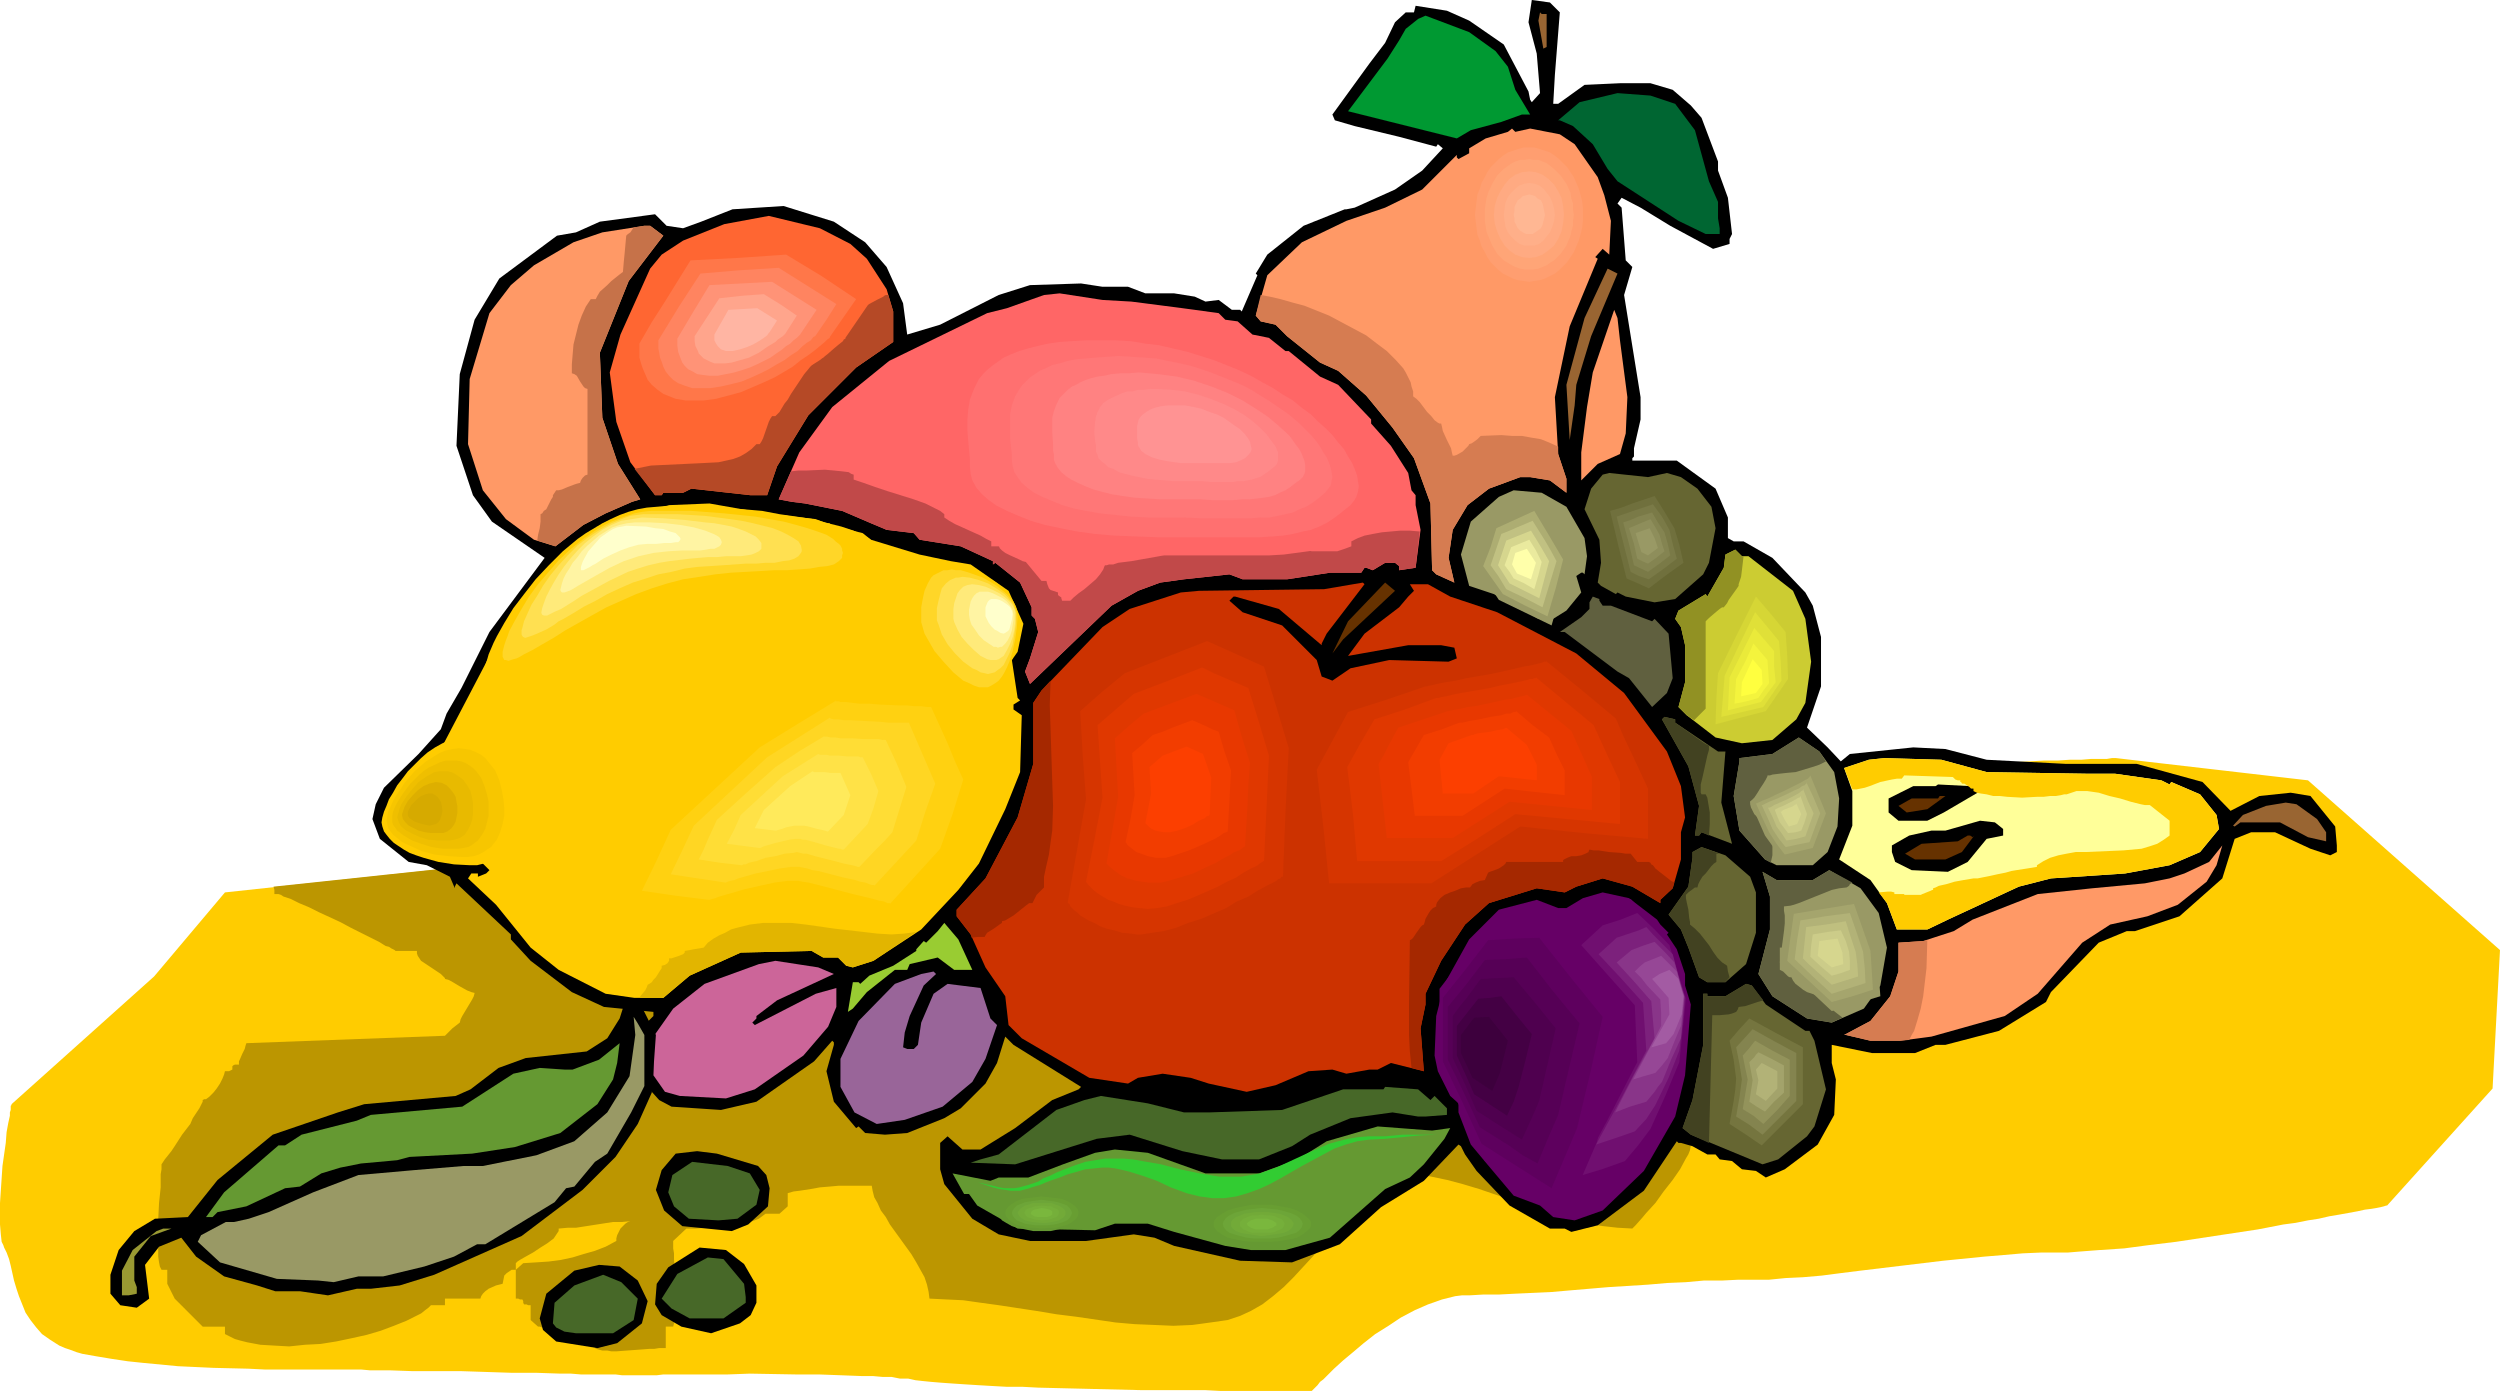 <?xml version="1.0" encoding="UTF-8" standalone="no"?>
<svg
   version="1.0"
   width="129.724mm"
   height="72.175mm"
   id="svg179"
   sodipodi:docname="Assorted Fruits 05.wmf"
   xmlns:inkscape="http://www.inkscape.org/namespaces/inkscape"
   xmlns:sodipodi="http://sodipodi.sourceforge.net/DTD/sodipodi-0.dtd"
   xmlns="http://www.w3.org/2000/svg"
   xmlns:svg="http://www.w3.org/2000/svg">
  <sodipodi:namedview
     id="namedview179"
     pagecolor="#ffffff"
     bordercolor="#000000"
     borderopacity="0.25"
     inkscape:showpageshadow="2"
     inkscape:pageopacity="0.0"
     inkscape:pagecheckerboard="0"
     inkscape:deskcolor="#d1d1d1"
     inkscape:document-units="mm" />
  <defs
     id="defs1">
    <pattern
       id="WMFhbasepattern"
       patternUnits="userSpaceOnUse"
       width="6"
       height="6"
       x="0"
       y="0" />
  </defs>
  <path
     style="fill:#ffcc00;fill-opacity:1;fill-rule:evenodd;stroke:none"
     d="M 123.624,166.453 44.117,175.018 30.219,191.502 2.262,216.55 v 0.162 l -0.162,0.162 v 0.323 0.485 l -0.162,0.485 v 0.646 l -0.323,1.454 -0.323,1.778 -0.162,2.101 -0.323,2.262 -0.323,2.262 -0.323,4.848 L 0,235.943 v 4.202 l 0.162,1.939 0.162,1.454 0.323,0.646 0.162,0.485 0.485,0.97 0.485,1.293 0.323,1.293 0.323,1.454 0.323,1.454 0.485,1.616 0.485,1.454 0.646,1.616 0.646,1.616 0.97,1.454 1.131,1.454 1.131,1.293 1.616,1.131 1.778,1.131 1.131,0.485 0.97,0.323 1.293,0.485 1.131,0.323 2.747,0.485 2.909,0.485 3.232,0.485 3.07,0.323 3.394,0.323 3.394,0.323 6.949,0.323 6.787,0.162 3.232,0.162 h 3.232 3.232 7.918 4.525 l 1.778,0.162 h 1.939 1.939 l 4.525,0.162 h 4.525 5.01 l 9.858,0.323 h 4.848 l 4.686,0.162 h 2.101 l 1.939,0.162 h 1.939 1.778 1.616 1.454 l 1.293,0.162 h 0.97 0.97 1.131 0.97 0.808 1.939 l 1.293,-0.162 h 1.454 1.616 3.555 1.939 4.04 l 4.363,-0.162 9.05,0.162 h 4.525 l 4.363,0.162 4.202,0.162 h 2.101 l 1.778,0.162 h 1.778 l 1.616,0.323 h 1.616 l 1.454,0.323 1.454,0.162 1.616,0.162 1.939,0.162 2.262,0.162 2.424,0.162 2.586,0.162 2.747,0.162 2.909,0.162 h 3.07 l 3.07,0.162 6.626,0.162 13.413,0.323 h 6.464 3.07 3.07 l 3.07,0.162 h 7.757 2.262 7.918 v 0 l 0.162,-0.162 0.323,-0.323 0.323,-0.323 0.323,-0.323 0.485,-0.646 0.646,-0.485 0.646,-0.646 1.454,-1.454 1.778,-1.616 1.939,-1.616 2.101,-1.778 2.262,-1.778 2.586,-1.616 2.424,-1.616 2.747,-1.454 2.586,-1.131 2.747,-0.97 2.586,-0.646 1.293,-0.162 h 1.454 l 2.747,-0.162 h 3.07 l 3.07,-0.162 3.555,-0.162 3.555,-0.162 3.717,-0.323 7.595,-0.646 7.757,-0.485 3.717,-0.323 3.717,-0.162 3.555,-0.323 h 3.555 l 3.232,-0.162 h 2.909 3.07 l 3.232,-0.323 3.394,-0.162 3.717,-0.323 3.717,-0.485 3.878,-0.485 8.08,-0.97 8.08,-0.97 8.08,-0.808 3.878,-0.323 3.717,-0.323 3.717,-0.162 h 3.394 1.778 l 1.939,-0.162 2.101,-0.162 2.101,-0.162 2.424,-0.162 2.424,-0.162 4.848,-0.646 5.333,-0.646 5.333,-0.808 5.333,-0.808 5.333,-0.808 5.01,-0.97 2.424,-0.323 2.424,-0.485 2.101,-0.323 2.101,-0.485 1.939,-0.323 1.778,-0.323 1.778,-0.323 1.454,-0.323 1.293,-0.162 0.97,-0.162 0.808,-0.162 0.646,-0.162 0.485,-0.162 h 0.162 l 20.685,-22.948 1.454,-27.15 -37.653,-33.291 -37.653,-4.363 h -0.808 l -0.97,0.162 h -1.293 -1.778 l -1.939,0.162 h -2.262 l -2.424,0.162 h -2.747 l -2.747,0.162 -3.232,0.162 -3.232,0.162 h -3.394 l -3.394,0.162 -7.11,0.323 -7.11,0.323 -7.11,0.323 -3.555,0.162 -3.394,0.162 -3.07,0.162 -3.07,0.162 -3.07,0.323 -2.586,0.162 -2.586,0.162 -2.101,0.162 -1.939,0.162 -1.778,0.323 -1.293,0.162 -0.97,0.162 -0.808,0.323 -1.131,0.162 -1.293,0.162 -1.454,0.162 -1.616,0.323 -1.778,0.162 -1.939,0.162 -2.101,0.323 -4.202,0.323 -4.525,0.485 -9.534,0.808 -4.525,0.323 -4.525,0.485 h -2.101 l -1.939,0.162 -1.778,0.162 -1.778,0.162 -1.616,0.162 h -1.454 l -1.293,0.162 -0.97,0.162 h -0.97 -0.485 -0.485 -0.162 l -36.037,3.07 -79.507,3.232 z"
     id="path1" />
  <path
     style="fill:#bc9600;fill-opacity:1;fill-rule:evenodd;stroke:none"
     d="m 53.651,173.887 0.162,0.646 v 0.808 h 0.323 0.485 l 0.485,0.162 0.485,0.323 1.454,0.485 1.616,0.808 1.939,0.808 1.939,0.97 4.202,1.939 2.101,1.131 1.939,0.97 1.939,0.97 1.616,0.808 1.293,0.808 0.646,0.162 0.485,0.323 0.323,0.162 0.323,0.162 0.162,0.162 v 0 h 4.202 v 0.485 l 0.162,0.485 0.646,0.97 0.97,0.646 0.97,0.646 0.97,0.646 0.97,0.646 0.485,0.485 0.323,0.323 v 0.162 l 0.646,0.162 0.646,0.323 1.616,0.97 1.454,0.808 0.808,0.323 0.646,0.162 -0.162,0.646 -0.323,0.646 -0.97,1.616 -0.97,1.616 -0.323,0.646 -0.162,0.646 -1.454,1.131 -1.454,1.454 -38.946,1.454 v 0 l -0.162,0.485 -0.162,0.646 -0.485,0.97 -0.485,1.131 -0.162,0.323 v 0.646 h -0.485 -0.323 l -0.323,0.162 -0.162,0.162 v 0.646 l -0.323,0.162 -0.323,0.162 h -0.323 -0.485 l -0.162,0.646 -0.323,0.808 -0.485,0.97 -0.646,0.97 -0.646,0.808 -0.808,0.808 -0.646,0.485 h -0.323 l -0.323,0.162 v 0.323 l -0.323,0.646 -0.323,0.646 -0.646,0.97 -0.646,0.97 -0.485,1.131 -1.616,2.101 -1.454,2.262 -0.646,0.97 -0.646,0.808 -0.646,0.808 -0.323,0.485 -0.323,0.485 v 0 0.97 l -0.162,0.97 v 1.293 1.293 l -0.323,3.07 -0.162,3.232 v 3.232 2.747 1.293 l 0.162,1.131 0.162,0.808 0.323,0.646 h 1.131 v 2.747 l 1.454,2.909 5.494,5.495 h 4.363 v 1.454 l 0.97,0.485 0.97,0.485 1.131,0.323 1.293,0.323 2.586,0.485 2.747,0.162 2.909,0.162 3.07,-0.323 3.07,-0.162 3.07,-0.485 3.07,-0.646 2.909,-0.646 2.747,-0.808 2.586,-0.97 2.424,-0.97 1.939,-0.97 0.97,-0.485 0.808,-0.646 0.646,-0.485 0.485,-0.485 h 2.747 v -1.293 h 6.949 l 0.162,-0.485 0.323,-0.485 0.485,-0.485 0.646,-0.485 1.454,-0.646 0.646,-0.162 0.646,-0.162 0.162,-0.808 0.162,-0.808 0.485,-0.485 0.485,-0.323 0.485,-0.323 h 0.485 0.162 0.162 v -1.293 l 0.323,-0.323 0.485,-0.323 1.131,-0.646 1.454,-0.808 1.454,-0.97 1.293,-0.808 1.293,-0.97 0.323,-0.485 0.323,-0.485 0.323,-0.485 v -0.485 l 1.778,-0.162 h 1.616 l 7.272,-1.131 h 1.778 l 1.616,-0.162 -0.485,0.162 -0.485,0.323 -0.485,0.485 -0.485,0.485 -0.646,1.293 -0.162,0.646 v 0.485 l -2.101,1.131 -2.101,0.808 -2.262,0.646 -2.101,0.646 -2.262,0.485 -2.424,0.323 -2.424,0.162 -2.586,0.162 -1.454,1.293 v 5.656 h 0.485 l 0.323,0.162 h 0.485 l 0.162,0.323 v 0.162 0.162 l 0.162,0.323 h 0.485 l 0.323,0.162 h 0.485 v 1.454 1.454 l 1.454,1.293 h 0.323 l 0.485,0.162 0.646,0.162 0.646,0.162 1.616,0.485 1.939,0.485 1.616,0.485 1.616,0.323 0.808,0.323 h 0.485 l 0.646,0.162 h 0.323 v 1.454 l 0.323,0.162 0.485,0.162 0.646,0.162 h 0.97 l 0.808,0.162 h 0.97 l 2.101,-0.162 2.262,-0.162 2.101,-0.162 h 0.97 l 0.97,-0.162 h 0.646 0.646 v -4.202 h 1.454 l 0.162,-0.646 0.323,-0.646 v -0.97 l 0.162,-1.131 v -2.424 l -0.162,-2.586 -0.162,-2.586 -0.162,-2.262 v -1.131 l -0.162,-0.97 v -0.808 -0.646 l 2.586,-2.424 h 1.778 l 2.101,-0.162 h 2.262 l 2.262,-0.323 2.101,-0.323 1.939,-0.485 0.97,-0.323 0.808,-0.323 0.646,-0.485 0.646,-0.485 h 1.293 1.454 l 1.616,-1.454 v -1.293 -1.293 l 1.131,-0.323 1.293,-0.162 2.101,-0.323 1.778,-0.323 1.939,-0.162 1.778,-0.162 h 1.939 4.525 l 0.162,0.97 0.323,1.293 0.646,1.131 0.646,1.454 0.97,1.293 0.808,1.454 2.101,2.909 2.101,2.909 0.97,1.616 0.808,1.454 0.808,1.454 0.485,1.454 0.323,1.454 0.162,1.293 3.232,0.162 3.394,0.162 3.394,0.485 3.555,0.485 7.434,1.131 3.878,0.646 3.878,0.485 7.757,1.131 3.717,0.323 3.878,0.162 3.717,0.162 3.717,-0.162 3.555,-0.485 3.394,-0.485 2.424,-0.808 2.101,-0.97 2.262,-1.293 2.101,-1.616 2.101,-1.778 1.939,-1.939 1.939,-2.101 1.939,-2.101 3.717,-4.525 3.394,-4.363 1.778,-2.101 1.616,-2.101 1.616,-1.778 1.616,-1.778 3.07,0.162 3.07,0.323 3.232,0.646 3.07,0.646 3.07,0.808 3.232,0.97 6.141,2.101 6.141,2.101 3.07,0.97 2.909,0.808 2.909,0.808 3.07,0.485 2.909,0.323 2.909,0.162 0.646,-0.646 1.293,-1.454 0.808,-0.97 1.778,-1.939 1.616,-2.262 1.778,-2.262 1.454,-2.101 1.131,-2.101 0.485,-0.808 0.323,-0.808 0.162,-0.97 0.162,-1.131 v -1.293 l 0.162,-1.454 v -1.616 l -0.162,-1.778 -0.323,-3.394 -0.323,-3.555 -0.323,-1.616 -0.485,-1.454 -0.323,-1.293 -0.485,-1.293 -0.485,-0.808 -0.485,-0.808 -2.424,-3.07 -2.586,-3.07 -2.747,-3.07 -3.07,-2.909 -3.07,-2.909 -3.394,-2.909 -3.232,-2.909 -3.555,-2.747 -3.717,-2.747 -3.717,-2.747 -4.04,-2.586 -3.878,-2.586 -4.04,-2.586 -4.202,-2.586 -8.565,-4.848 -28.765,2.424 -79.507,3.232 -40.4,1.939 z"
     id="path2" />
  <path
     style="fill:#000000;fill-opacity:1;fill-rule:evenodd;stroke:none"
     d="m 305.908,2.424 -0.97,12.282 -0.323,5.656 h 0.97 l 5.171,-3.717 6.949,-0.323 h 5.979 l 4.363,1.293 3.555,3.07 2.101,2.424 3.232,8.565 v 1.778 l 1.939,5.333 0.808,7.111 -0.485,0.97 v 0.97 l -3.232,0.97 -8.403,-4.525 -5.818,-3.555 -3.717,-1.939 -0.808,1.131 0.808,0.808 0.808,10.343 1.293,1.293 -1.616,5.495 3.232,20.039 v 4.363 l -1.293,5.656 v 1.616 l -0.323,0.323 v 0.485 h 8.726 l 7.595,5.495 2.424,5.656 v 4.04 l 1.131,0.646 h 1.939 l 5.656,3.232 6.464,6.787 1.454,2.586 1.616,6.141 v 9.696 l -2.747,8.08 4.04,3.879 2.586,2.747 1.778,-1.454 12.443,-1.293 6.302,0.323 8.08,2.101 15.514,0.808 h 13.898 l 12.928,3.555 5.494,5.656 5.656,-2.909 6.141,-0.646 3.878,0.646 4.848,5.979 0.323,3.717 v 1.293 l -1.293,0.646 -3.878,-1.293 -6.949,-3.232 h -4.686 l -3.232,1.293 -2.424,7.757 -8.403,7.434 -5.818,1.939 -2.909,0.97 h -1.616 l -5.494,2.262 -9.373,9.696 -0.97,1.939 -9.211,5.656 -10.504,2.747 h -1.939 l -4.04,1.616 h -8.403 l -7.918,-1.616 v 3.555 l 0.808,3.232 -0.323,6.949 -3.232,5.818 -6.464,4.848 -3.717,1.616 -1.939,-1.293 -2.747,-0.323 -1.939,-1.616 -2.424,-0.323 -0.808,-0.97 h -1.616 l -2.909,-1.616 -2.262,-0.646 h -0.485 l -0.323,-0.323 -6.464,9.696 -9.05,6.787 -5.171,1.293 -1.293,-0.646 h -2.909 l -7.918,-4.525 -6.464,-6.787 -2.262,-3.232 -0.808,-1.616 -0.485,-0.323 -6.787,7.111 -8.403,5.171 -8.08,7.272 -9.373,3.555 -10.181,-0.323 -12.928,-2.909 -3.878,-1.616 -4.04,-0.646 -9.373,1.293 h -10.989 l -6.141,-1.293 -5.171,-3.07 -5.494,-6.787 -0.808,-2.909 v -5.171 l 1.454,-1.293 2.909,2.586 h 3.555 l 6.787,-4.202 7.272,-5.495 5.171,-2.101 0.485,-0.485 -13.251,-8.242 -1.616,-1.616 -1.616,5.171 -2.262,4.04 -4.848,4.848 -3.232,1.939 -7.272,2.909 -4.363,0.323 -3.878,-0.323 -1.293,-1.293 -0.485,0.323 -4.363,-5.171 -1.454,-5.979 1.454,-5.171 v -0.485 l -0.323,-0.323 -3.555,4.04 -11.312,7.919 -6.949,1.616 -9.696,-0.646 -2.424,-1.293 -2.909,-3.232 -0.808,-8.403 1.293,-3.555 1.293,-1.293 v -0.808 l -9.696,-0.97 -6.302,-2.909 -8.08,-6.141 -3.878,-4.202 v -0.97 l -10.666,-10.02 -0.323,0.646 v 0.323 l -0.97,-2.262 -4.525,-2.262 -3.555,-0.646 -5.656,-4.525 -1.454,-3.879 0.646,-2.909 1.616,-3.232 6.787,-6.626 4.363,-4.848 1.131,-3.07 2.909,-5.01 5.494,-10.989 10.827,-14.544 -10.342,-7.111 -3.717,-5.171 -3.232,-9.696 0.646,-14.06 2.909,-10.666 4.848,-8.08 11.312,-8.403 3.717,-0.646 4.686,-2.101 10.827,-1.454 2.262,2.262 3.232,0.485 3.555,-1.293 6.141,-2.424 10.019,-0.646 9.858,3.07 6.141,4.04 4.202,4.848 3.232,7.111 0.808,6.141 6.464,-1.939 11.474,-5.818 6.141,-1.939 10.019,-0.323 4.202,0.646 h 5.01 l 3.394,1.293 h 5.656 l 4.04,0.646 2.101,0.97 2.586,-0.323 2.586,1.939 h 1.616 l 0.323,0.323 3.07,-7.111 -0.323,-0.323 2.262,-3.717 7.11,-5.656 4.848,-1.939 3.232,-1.293 h 0.323 l 1.616,-0.323 7.918,-3.555 5.333,-3.717 4.04,-4.363 -0.97,-0.808 -0.323,0.485 -7.272,-1.939 -8.726,-2.101 -3.878,-1.131 -0.485,-1.131 7.272,-10.019 3.07,-4.04 1.939,-4.04 2.101,-1.939 h 1.616 l 0.323,-1.293 6.141,0.97 4.363,1.939 6.787,4.687 4.848,9.211 0.323,1.616 0.323,0.485 1.616,-1.778 -0.646,-7.757 -1.616,-6.141 L 300.414,0 l 3.555,0.485 z"
     id="path3" />
  <path
     style="fill:#996532;fill-opacity:1;fill-rule:evenodd;stroke:none"
     d="m 303.323,2.747 v 6.464 l -0.646,0.323 -0.97,-5.495 0.323,-1.616 0.323,0.323 z"
     id="path4" />
  <path
     style="fill:#009932;fill-opacity:1;fill-rule:evenodd;stroke:none"
     d="m 293.304,10.019 2.424,3.07 1.454,4.525 2.909,4.848 h -1.616 l -4.04,1.454 -5.979,1.616 -2.747,1.616 -21.331,-5.333 7.757,-10.343 2.262,-3.555 1.293,-2.262 2.424,-1.939 1.454,-0.646 8.565,3.232 z"
     id="path5" />
  <path
     style="fill:#006632;fill-opacity:1;fill-rule:evenodd;stroke:none"
     d="m 328.532,20.362 3.878,5.171 2.747,10.019 1.778,4.04 v 3.232 l 0.323,1.939 v 1.131 h -2.747 l -5.333,-2.586 -11.958,-7.757 -1.939,-2.424 -2.909,-4.848 -3.878,-3.555 -2.586,-1.131 h -0.323 l 4.202,-3.555 7.434,-1.778 6.464,0.485 z"
     id="path6" />
  <path
     style="fill:#ff9966;fill-opacity:1;fill-rule:evenodd;stroke:none"
     d="m 300.091,25.21 5.818,1.131 2.909,1.939 4.525,6.464 1.293,3.555 1.293,5.01 -0.323,6.626 -1.293,-1.131 -1.454,1.616 0.485,0.323 -5.494,13.252 -2.909,13.898 0.646,11.151 1.616,4.848 v 2.747 l -3.232,-2.424 -3.878,-0.646 h -1.939 l -6.141,2.262 -4.202,3.232 -2.909,4.848 -0.808,5.495 1.131,4.848 -3.555,-1.616 -0.808,-0.808 -0.323,-13.09 -3.232,-8.888 -4.202,-5.979 -5.171,-6.303 -5.494,-4.848 -3.555,-1.616 -6.464,-5.171 -2.262,-2.262 -2.909,-0.646 -0.97,-1.131 2.262,-7.919 6.787,-6.464 8.726,-4.202 7.595,-2.586 7.272,-3.555 6.787,-6.787 v 0.485 l 0.323,0.323 2.101,-1.131 v -0.97 l 3.232,-1.939 4.363,-1.293 0.808,-0.646 0.646,0.646 z"
     id="path7" />
  <path
     style="fill:#ff6632;fill-opacity:1;fill-rule:evenodd;stroke:none"
     d="m 166.771,47.835 3.232,2.909 3.878,5.979 1.293,4.363 v 5.979 l -7.272,5.01 -9.373,9.373 -6.141,10.019 -1.939,5.656 h -3.232 l -11.635,-1.293 -1.616,0.808 h -3.878 l -0.323,0.485 h -1.293 l -4.848,-6.464 -2.747,-7.919 -1.293,-9.696 2.101,-7.434 5.818,-12.928 2.262,-2.747 4.202,-2.747 8.08,-3.232 8.726,-1.616 10.019,2.424 z"
     id="path8" />
  <path
     style="fill:#ff9966;fill-opacity:1;fill-rule:evenodd;stroke:none"
     d="m 130.088,46.219 -6.787,8.888 -5.656,14.06 0.485,12.767 3.07,9.05 4.363,6.949 -1.616,0.485 -5.171,2.262 -4.363,2.262 -5.494,4.202 -4.202,-1.293 -5.494,-4.04 -4.525,-5.656 -2.909,-9.05 0.323,-12.767 3.878,-12.928 4.202,-5.495 4.525,-3.879 7.757,-4.525 5.656,-1.939 8.242,-1.293 h 1.131 z"
     id="path9" />
  <path
     style="fill:#996532;fill-opacity:1;fill-rule:evenodd;stroke:none"
     d="m 312.049,65.935 -2.909,9.535 -0.323,4.04 -0.97,6.787 -0.646,-10.828 3.555,-13.09 4.525,-9.696 1.939,0.97 z"
     id="path10" />
  <path
     style="fill:#ff6666;fill-opacity:1;fill-rule:evenodd;stroke:none"
     d="m 221.877,59.147 10.019,1.293 7.11,0.97 1.293,1.293 2.424,0.323 2.909,2.586 3.232,0.646 3.232,2.586 h 0.646 l 6.141,5.01 3.555,1.616 6.464,6.787 v 0.808 l 3.878,4.363 3.394,5.333 0.646,3.394 0.808,0.97 v 1.939 l 0.97,4.848 -0.97,7.434 -3.232,0.485 v -0.808 l -0.808,-0.646 h -1.939 l -2.424,1.454 -1.293,-0.485 h -0.323 l -0.646,0.97 h -6.141 l -8.403,1.293 h -8.726 l -2.586,-0.97 -8.888,0.97 -4.686,0.646 -4.363,1.616 -5.171,2.909 -15.998,15.352 -0.97,-2.424 0.97,-2.586 1.616,-5.171 -0.646,-2.586 -0.646,-0.646 v -1.616 l -2.262,-4.848 -4.848,-3.879 -0.485,0.323 v -0.646 l -6.302,-2.909 -8.08,-1.293 -1.131,-1.293 -5.333,-0.646 -3.07,-1.293 -5.656,-2.424 -7.272,-1.454 -2.586,-0.323 -2.586,-0.485 4.04,-9.211 6.464,-8.888 11.15,-9.05 19.23,-9.373 3.878,-0.97 7.272,-2.586 3.07,-0.323 8.403,1.293 z"
     id="path11" />
  <path
     style="fill:#ff9966;fill-opacity:1;fill-rule:evenodd;stroke:none"
     d="m 317.705,66.743 1.454,11.151 -0.323,7.111 -1.131,4.04 -4.363,1.939 -3.232,3.232 v -5.495 l 1.131,-8.888 1.131,-6.787 4.202,-12.282 0.646,1.616 z"
     id="path12" />
  <path
     style="fill:#666632;fill-opacity:1;fill-rule:evenodd;stroke:none"
     d="m 326.916,92.761 2.747,0.808 3.232,2.262 2.747,3.555 0.808,4.202 -1.293,6.787 -1.131,2.262 -5.494,4.848 -4.04,0.646 -5.656,-1.131 -1.616,-0.808 -0.323,0.323 -2.909,-1.616 -0.646,-0.646 0.646,-3.879 -0.323,-4.525 -2.909,-5.979 1.293,-4.04 2.262,-2.747 1.293,-0.323 7.595,0.808 z"
     id="path13" />
  <path
     style="fill:#999965;fill-opacity:1;fill-rule:evenodd;stroke:none"
     d="m 307.201,99.387 3.555,6.141 0.485,3.555 -0.485,3.555 -0.323,-0.323 h -0.323 l -0.97,0.646 0.97,3.232 -2.909,3.555 -2.586,1.616 h -2.909 l -8.726,-4.848 -4.848,-1.616 -1.616,-6.141 1.939,-6.464 5.494,-4.848 2.909,-1.293 5.494,0.485 z"
     id="path14" />
  <path
     style="fill:#ffcc00;fill-opacity:1;fill-rule:evenodd;stroke:none"
     d="m 159.984,101.811 2.101,0.808 h 0.646 v 0.323 l 6.464,1.616 1.616,1.293 9.534,2.909 6.141,1.293 3.878,0.646 7.434,5.171 2.909,6.464 -1.131,5.495 -1.131,1.616 1.131,7.434 0.485,0.485 -1.293,0.808 v 0.97 l 1.616,1.131 -0.323,11.151 -2.909,7.272 -5.171,10.666 -4.04,5.171 -7.272,7.757 -9.373,6.141 -4.04,1.293 -1.293,-0.323 -1.616,-1.616 h -2.909 l -2.262,-1.293 -13.898,0.323 -10.019,4.525 -5.171,4.363 h -5.656 l -5.656,-0.808 -9.211,-4.687 -5.494,-4.363 -6.787,-8.403 -5.494,-5.171 0.646,-0.97 h 1.293 v 0.646 l 1.616,-0.646 0.646,-0.646 -1.616,-1.616 h -1.293 l -0.646,-0.808 -3.555,1.131 -7.595,-2.909 -5.171,-3.555 -0.808,-2.262 1.293,-3.717 2.262,-2.747 7.595,-7.272 10.827,-20.685 12.282,-16.807 13.251,-7.919 8.403,-2.424 7.918,-0.323 10.989,1.939 z"
     id="path15" />
  <path
     style="fill:#cccc32;fill-opacity:1;fill-rule:evenodd;stroke:none"
     d="m 342.915,109.083 8.726,6.787 2.424,5.495 1.131,8.403 -1.131,8.08 -1.778,3.232 -4.686,4.04 -5.979,0.646 -5.171,-1.131 -5.656,-4.363 -1.616,-1.616 1.293,-4.848 v -7.272 l -0.808,-3.555 -1.131,-1.616 0.646,-1.616 5.333,-3.232 0.323,0.485 3.232,-5.656 0.323,-2.586 1.939,-0.97 1.293,1.293 z"
     id="path16" />
  <path
     style="fill:#cc3200;fill-opacity:1;fill-rule:evenodd;stroke:none"
     d="m 260.176,124.274 -0.97,1.939 v 0.323 l -8.403,-7.111 -8.565,-2.424 h -0.323 l -0.808,0.808 2.586,2.262 7.757,2.586 6.787,6.787 0.97,3.232 2.101,0.808 3.555,-2.424 7.595,-1.616 11.635,0.323 1.616,-0.646 -0.485,-2.101 -2.586,-0.485 h -6.464 l -11.797,2.101 3.232,-4.363 6.787,-5.171 1.778,-2.101 1.131,-1.131 -0.808,-1.293 h 3.555 l 4.363,2.424 9.211,3.071 15.514,8.08 9.373,7.757 8.403,11.474 2.747,6.787 0.808,6.141 -0.808,2.909 v 5.333 l -1.616,5.656 -2.424,2.262 v 0.646 l -5.494,-3.232 -5.818,-1.616 -5.171,1.616 -2.262,1.131 -5.494,-0.808 -9.373,2.909 -4.686,4.202 -4.686,7.111 -3.07,6.464 v 2.101 l -0.97,4.687 0.646,8.403 -6.464,-1.616 -2.586,1.293 h -1.616 l -4.525,0.808 -2.747,-0.808 -4.686,0.323 -6.464,2.747 -5.656,1.293 -7.434,-1.616 -3.555,-1.131 -5.494,-0.808 -4.848,0.808 -1.939,1.131 -7.595,-1.131 -13.251,-7.757 -2.586,-2.586 -0.646,-5.656 -3.878,-5.656 -2.909,-6.464 -2.747,-3.555 v -1.293 l 5.656,-6.141 6.302,-11.959 3.07,-10.504 v -11.959 l 1.616,-2.424 11.958,-12.444 5.333,-3.555 10.019,-3.232 3.555,-0.323 24.563,-0.323 7.595,-1.293 0.323,0.323 z"
     id="path17" />
  <path
     style="fill:#663200;fill-opacity:1;fill-rule:evenodd;stroke:none"
     d="m 263.408,125.405 -2.101,2.747 3.07,-6.303 7.272,-7.595 1.939,1.616 z"
     id="path18" />
  <path
     style="fill:#60603f;fill-opacity:1;fill-rule:evenodd;stroke:none"
     d="m 313.665,117.81 0.646,0.97 h 1.616 l 8.08,3.07 0.485,-0.485 2.747,2.909 0.808,8.727 -1.131,2.909 -2.909,2.747 -4.525,-5.656 -2.262,-1.293 -10.342,-7.757 h -0.97 l 4.202,-2.909 1.616,-1.616 v -1.293 l 0.646,-1.131 1.293,0.485 z"
     id="path19" />
  <path
     style="fill:#666632;fill-opacity:1;fill-rule:evenodd;stroke:none"
     d="m 328.532,141.727 8.403,5.656 h 1.454 l -0.808,10.019 2.101,8.08 -5.979,-2.262 -0.485,0.646 h -0.808 l 0.808,-5.818 -2.101,-7.757 -5.171,-9.211 0.485,-0.485 2.101,0.485 z"
     id="path20" />
  <path
     style="fill:#999965;fill-opacity:1;fill-rule:evenodd;stroke:none"
     d="m 359.721,151.424 0.97,5.171 -0.323,5.495 -1.939,5.01 -2.909,2.586 h -7.11 l -2.262,-1.131 -5.01,-5.656 -1.131,-6.787 1.131,-6.787 v -0.646 l 6.464,-0.808 5.171,-3.232 4.04,2.747 z"
     id="path21" />
  <path
     style="fill:#ffff99;fill-opacity:1;fill-rule:evenodd;stroke:none"
     d="m 389.617,151.424 20.038,0.323 h 5.171 l 9.05,1.293 1.616,0.808 0.323,-0.485 5.656,2.424 3.232,4.04 0.485,2.747 -3.717,4.525 -5.979,2.586 -8.726,1.616 -14.544,0.97 -6.302,1.616 -13.898,6.464 -4.04,1.939 h -5.979 l -1.939,-5.171 -3.232,-4.525 -6.141,-4.04 2.586,-6.626 v -6.787 l -1.616,-4.525 4.848,-1.616 3.07,-0.323 11.15,0.323 z"
     id="path22" />
  <path
     style="fill:#000000;fill-opacity:1;fill-rule:evenodd;stroke:none"
     d="m 387.516,154.171 0.323,0.323 v 0.97 l -6.626,3.879 -3.232,1.616 h -5.656 l -1.939,-1.616 v -2.747 l 4.848,-2.424 h 4.363 l 0.485,-0.323 6.302,0.323 z"
     id="path23" />
  <path
     style="fill:#663200;fill-opacity:1;fill-rule:evenodd;stroke:none"
     d="m 377.982,158.696 -4.04,0.646 -1.616,-1.293 2.586,-1.454 h 5.171 l 0.323,-0.485 h 1.131 z"
     id="path24" />
  <path
     style="fill:#996532;fill-opacity:1;fill-rule:evenodd;stroke:none"
     d="m 454.419,160.635 1.778,2.586 v 1.778 l -3.555,-0.808 -5.494,-2.909 h -7.757 l -1.131,0.808 -0.323,-0.162 1.939,-2.101 4.525,-1.778 3.878,-0.646 2.101,0.323 z"
     id="path25" />
  <path
     style="fill:#000000;fill-opacity:1;fill-rule:evenodd;stroke:none"
     d="m 392.849,162.574 v 1.293 l -3.232,0.646 -3.717,4.525 -3.878,1.939 -7.11,-0.323 -3.232,-1.616 -0.646,-1.939 v -1.293 l 3.394,-1.939 4.363,-0.97 h 2.747 l 6.787,-1.939 2.909,0.323 z"
     id="path26" />
  <path
     style="fill:#663200;fill-opacity:1;fill-rule:evenodd;stroke:none"
     d="m 386.87,164.19 0.323,-0.323 -2.424,3.232 -3.232,1.454 h -5.979 l -1.939,-1.131 3.232,-1.939 7.11,-0.485 1.939,-1.131 h 0.485 z"
     id="path27" />
  <path
     style="fill:#ff9966;fill-opacity:1;fill-rule:evenodd;stroke:none"
     d="m 432.764,172.917 -5.656,4.525 -5.979,2.262 -7.272,1.616 -5.494,3.555 -8.726,10.019 -6.464,4.363 -14.382,4.04 -6.141,0.808 h -5.818 l -4.848,-1.131 h -0.323 l 5.171,-2.747 3.878,-4.848 1.616,-4.848 v -5.656 l 4.848,-0.323 5.979,-1.939 3.717,-2.262 12.766,-5.01 10.666,-1.131 10.342,-0.97 4.848,-0.97 2.909,-0.97 4.848,-2.262 2.586,-3.232 -1.131,3.879 z"
     id="path28" />
  <path
     style="fill:#666632;fill-opacity:1;fill-rule:evenodd;stroke:none"
     d="m 343.238,171.947 1.131,3.071 v 7.919 l -1.939,6.141 -4.04,3.555 h -3.555 l -1.616,-0.97 -2.101,-5.818 -1.454,-3.555 -2.424,-2.909 3.878,-5.495 0.808,-5.656 v -1.131 l 1.778,-0.97 4.686,1.616 z"
     id="path29" />
  <path
     style="fill:#999965;fill-opacity:1;fill-rule:evenodd;stroke:none"
     d="m 368.448,179.058 1.616,6.787 -1.293,7.434 -3.232,4.525 -6.302,2.747 -4.848,-0.808 -6.787,-4.363 -2.747,-4.363 2.262,-8.727 v -6.464 l -1.454,-4.848 2.747,1.616 h 7.11 l 3.232,-1.939 6.141,3.555 z"
     id="path30" />
  <path
     style="fill:#660066;fill-opacity:1;fill-rule:evenodd;stroke:none"
     d="m 324.977,180.351 0.646,0.97 1.616,1.616 -0.323,0.323 1.939,2.909 1.616,4.848 v 2.262 l 1.131,3.717 -1.131,13.898 -1.939,8.08 -6.141,10.666 -8.08,7.757 -5.494,1.939 -4.202,-0.646 -2.586,-2.262 -5.171,-1.939 -5.171,-6.141 -3.232,-3.879 -2.424,-6.303 v -1.778 l -1.616,-1.454 -2.424,-4.848 -0.646,-3.071 0.323,-7.757 1.616,-6.303 4.848,-8.727 5.818,-5.818 7.434,-1.939 4.202,1.616 h 1.616 l 3.232,-1.939 3.878,-1.131 5.171,1.131 z"
     id="path31" />
  <path
     style="fill:#99cc32;fill-opacity:1;fill-rule:evenodd;stroke:none"
     d="m 190.688,190.209 h -3.555 l -3.232,-2.424 -5.494,1.293 -0.485,1.131 h -2.424 l -5.494,4.363 -2.747,3.232 -0.97,0.646 0.97,-5.818 h 1.131 l 0.323,0.323 1.778,-1.616 4.686,-1.939 4.525,-2.909 v -0.323 l 1.454,-1.616 0.485,0.323 2.262,-2.262 1.293,-1.616 2.747,3.232 z"
     id="path32" />
  <path
     style="fill:#cc6599;fill-opacity:1;fill-rule:evenodd;stroke:none"
     d="m 163.539,191.017 -11.15,5.171 -4.04,3.07 v 0.485 l -0.808,0.808 0.485,0.485 11.958,-6.141 4.04,-1.131 v 3.717 l -1.616,3.879 -4.848,5.656 -9.534,6.626 -5.656,1.778 -9.05,-0.485 -2.909,-0.808 -2.262,-3.232 v -7.595 l 3.878,-5.495 6.141,-4.848 10.666,-3.879 3.232,-0.646 8.403,1.293 z"
     id="path33" />
  <path
     style="fill:#996599;fill-opacity:1;fill-rule:evenodd;stroke:none"
     d="m 181.153,193.279 -2.747,5.979 -0.97,3.232 -0.323,2.909 0.808,0.323 h 1.293 l 0.808,-0.808 0.646,-4.363 2.424,-5.656 2.747,-1.939 6.464,0.808 1.939,5.979 1.293,1.293 -2.262,6.626 -2.586,4.525 -5.818,4.848 -7.434,2.586 -5.494,0.808 -4.363,-2.262 -2.747,-5.01 v -5.495 l 3.555,-7.434 7.11,-7.272 5.171,-1.939 2.424,-0.485 0.485,0.485 z"
     id="path34" />
  <path
     style="fill:#666632;fill-opacity:1;fill-rule:evenodd;stroke:none"
     d="m 346.308,196.996 7.757,5.171 h 0.808 l 0.97,1.939 2.262,9.535 -2.262,7.272 -1.454,1.939 -5.656,4.525 -3.07,0.97 -14.059,-5.818 -1.616,-1.293 1.939,-5.495 2.101,-10.828 v -10.02 h 0.808 v 0.485 h 3.555 l 4.04,-2.424 1.131,0.323 z"
     id="path35" />
  <path
     style="fill:#000000;fill-opacity:1;fill-rule:evenodd;stroke:none"
     d="m 255.005,213.642 2.262,-1.131 -1.616,1.131 z"
     id="path36" />
  <path
     style="fill:#000000;fill-opacity:1;fill-rule:evenodd;stroke:none"
     d="m 234.643,214.45 0.808,0.97 h 1.293 l -7.595,-0.485 -2.747,-0.808 h -0.485 l -0.323,-0.485 2.424,-0.485 4.202,0.97 z"
     id="path37" />
  <path
     style="fill:#476828;fill-opacity:1;fill-rule:evenodd;stroke:none"
     d="m 280.537,215.742 0.808,-0.808 2.424,2.424 v 1.293 l -4.202,0.323 h -1.454 l -5.01,-0.808 -8.242,1.131 -7.918,3.232 -3.555,2.262 -6.464,2.586 h -7.272 l -7.757,-1.616 -10.342,-3.232 -6.464,0.808 -15.998,5.01 -8.726,-0.323 1.939,-0.646 3.555,-0.97 11.312,-8.727 5.494,-1.939 3.232,-0.808 9.211,1.454 7.11,1.778 h 4.848 l 14.382,-0.485 11.958,-4.04 h 7.918 l 0.323,-0.485 6.464,0.485 z"
     id="path38" />
  <path
     style="fill:#000000;fill-opacity:1;fill-rule:evenodd;stroke:none"
     d="m 128.633,202.976 -0.808,11.312 -2.747,6.141 -4.363,6.464 -6.464,6.464 -11.958,9.05 -17.13,7.595 -6.787,2.101 -5.656,0.646 h -2.747 l -5.656,1.293 -5.494,-0.808 h -4.848 l -3.555,-1.131 -6.464,-1.778 -5.494,-3.879 -2.909,-3.717 -4.363,1.778 -2.747,3.555 0.808,6.626 -2.424,1.778 -3.232,-0.485 -1.939,-2.262 v -3.717 l 1.616,-4.848 3.07,-3.717 4.04,-2.424 6.464,-0.323 5.818,-7.272 10.827,-8.888 12.766,-4.363 5.171,-1.616 17.938,-1.616 2.909,-1.293 5.494,-4.202 5.333,-1.939 11.958,-1.293 4.04,-2.586 2.424,-3.879 1.131,-3.555 0.808,-0.323 2.424,1.616 z"
     id="path39" />
  <path
     style="fill:#659932;fill-opacity:1;fill-rule:evenodd;stroke:none"
     d="m 284.416,221.237 -1.131,2.101 -4.04,5.01 -2.747,2.586 -4.848,2.262 -10.827,9.535 -8.726,2.424 h -6.787 l -5.01,-0.808 -10.019,-2.747 -5.171,-1.616 h -6.464 l -3.878,1.293 -15.19,-0.323 -7.918,-4.525 -1.616,-2.262 h -0.97 l -2.262,-4.04 7.434,1.454 1.616,-0.646 h 5.818 l 6.787,-2.586 6.302,-2.262 3.878,-0.646 6.464,0.646 11.312,4.04 h 10.504 l 7.595,-2.747 5.656,-3.555 10.019,-2.909 10.666,0.808 z"
     id="path40" />
  <path
     style="fill:#999965;fill-opacity:1;fill-rule:evenodd;stroke:none"
     d="m 126.371,202.976 v 10.02 l -2.586,5.171 -4.686,8.08 -2.424,1.616 -4.04,4.848 -1.616,0.323 -2.262,2.747 -13.574,8.242 h -1.616 l -4.525,2.424 -5.818,1.939 -8.08,1.939 H 70.296 l -4.848,1.131 -3.07,-0.323 -8.08,-0.323 -11.15,-3.232 -4.363,-4.04 0.646,-1.293 4.848,-2.586 h 1.616 l 2.909,-0.646 3.878,-1.293 8.726,-3.879 8.888,-3.394 10.989,-0.97 9.696,-0.808 h 3.717 l 10.504,-2.101 7.434,-2.747 6.464,-5.656 4.363,-7.111 1.131,-8.08 -0.323,-3.555 0.808,1.293 z"
     id="path41" />
  <path
     style="fill:#659932;fill-opacity:1;fill-rule:evenodd;stroke:none"
     d="m 120.23,211.702 -3.07,4.848 -7.272,5.656 -8.888,2.747 -8.403,1.293 -12.282,0.646 -2.424,0.646 -7.11,0.646 -4.04,0.808 -3.717,1.131 -4.202,2.586 -2.909,0.323 -7.595,3.555 -5.656,1.131 -0.97,0.97 h -1.293 l 3.555,-4.848 10.666,-9.211 h 1.293 l 3.232,-2.101 10.827,-2.747 2.747,-1.131 17.938,-1.616 10.019,-6.464 5.171,-1.131 4.848,0.323 h 1.616 l 5.171,-1.939 4.04,-3.232 -0.485,3.879 z"
     id="path42" />
  <path
     style="fill:#000000;fill-opacity:1;fill-rule:evenodd;stroke:none"
     d="m 148.672,228.671 1.616,1.778 0.646,2.586 -0.323,3.555 -3.878,3.555 -3.232,1.293 -9.696,-0.97 -3.555,-3.07 -1.616,-4.04 1.131,-3.879 2.747,-3.232 4.202,-0.485 3.878,0.485 z"
     id="path43" />
  <path
     style="fill:#476828;fill-opacity:1;fill-rule:evenodd;stroke:none"
     d="m 147.056,230.125 1.939,3.232 -0.646,2.909 -3.717,2.747 -3.717,0.323 -5.818,-0.323 -2.909,-2.424 -1.131,-2.747 0.808,-3.394 3.878,-2.586 6.949,0.808 z"
     id="path44" />
  <path
     style="fill:#999932;fill-opacity:1;fill-rule:evenodd;stroke:none"
     d="m 29.573,242.407 -3.232,4.04 v 4.687 l 0.485,1.293 v 1.293 l -1.616,0.323 h -1.293 v -4.848 l 2.101,-4.04 4.686,-3.717 1.293,-0.485 h 1.616 z"
     id="path45" />
  <path
     style="fill:#000000;fill-opacity:1;fill-rule:evenodd;stroke:none"
     d="m 145.925,247.902 2.424,4.202 v 3.394 l -1.131,2.424 -2.101,1.616 -5.656,1.939 -5.818,-1.293 -3.878,-2.262 -1.293,-2.101 0.323,-4.04 2.262,-3.232 6.141,-3.879 5.171,0.485 z"
     id="path46" />
  <path
     style="fill:#476828;fill-opacity:1;fill-rule:evenodd;stroke:none"
     d="m 145.925,251.78 0.323,2.586 v 1.131 l -4.363,3.07 h -6.626 l -3.555,-1.939 -1.939,-1.939 3.07,-4.848 5.979,-3.232 3.07,0.323 z"
     id="path47" />
  <path
     style="fill:#000000;fill-opacity:1;fill-rule:evenodd;stroke:none"
     d="m 125.078,251.134 1.939,4.04 -1.131,4.363 -4.848,3.879 -3.878,0.97 -8.08,-1.293 -2.586,-2.262 -0.646,-2.262 1.293,-4.848 5.494,-4.525 4.848,-1.131 4.04,0.323 z"
     id="path48" />
  <path
     style="fill:#476828;fill-opacity:1;fill-rule:evenodd;stroke:none"
     d="m 125.078,254.689 -0.808,4.202 -4.04,2.586 h -7.272 l -2.262,-0.323 -1.616,-0.808 -0.646,-0.808 0.323,-4.04 3.878,-3.394 5.656,-2.101 3.555,1.454 z"
     id="path49" />
  <path
     style="fill:#c67249;fill-opacity:1;fill-rule:evenodd;stroke:none"
     d="m 124.27,44.603 -0.646,0.97 -0.485,0.323 -0.323,0.323 -0.162,1.778 -0.162,1.778 -0.162,1.616 -0.162,1.939 -0.646,0.485 -0.808,0.646 -0.808,0.646 -0.808,0.808 -1.454,1.293 -0.485,0.808 -0.323,0.646 h -0.97 l -0.97,1.454 -0.808,1.778 -0.646,1.778 -0.485,1.939 -0.485,1.939 -0.162,1.939 -0.162,1.939 v 1.778 l 0.485,0.162 0.485,0.323 0.646,1.131 0.646,0.97 0.323,0.323 0.485,0.162 V 93.084 l -0.485,0.162 -0.485,0.485 -0.323,0.485 -0.162,0.485 -0.646,0.162 -0.485,0.162 -1.293,0.485 -1.131,0.485 -0.646,0.162 h -0.485 l -0.646,0.97 v 0.323 l -0.323,0.485 -0.646,1.293 -0.323,0.646 -0.485,0.323 -0.323,0.485 -0.323,0.162 v 1.454 l -0.162,1.293 -0.323,1.293 -0.162,1.131 3.555,1.131 5.494,-4.202 4.363,-2.262 5.171,-2.262 1.616,-0.485 -4.363,-6.949 -3.07,-9.05 -0.485,-12.767 5.656,-14.06 6.787,-8.888 -2.586,-1.939 h -1.131 z"
     id="path50" />
  <path
     style="fill:#b54926;fill-opacity:1;fill-rule:evenodd;stroke:none"
     d="m 174.205,57.855 h -0.485 v 0 l -0.323,0.162 -0.162,0.162 -0.323,0.162 -0.97,0.485 -2.101,1.131 -1.131,0.485 -0.808,0.323 -0.323,0.162 h -0.162 l -0.162,0.646 -0.323,0.646 -0.97,1.293 -1.131,1.454 -0.323,0.646 -0.162,0.646 h -0.485 l -0.162,0.162 -0.162,0.323 v 0.162 l -0.323,0.162 h -0.485 v 0.485 l -0.323,0.646 -0.162,0.646 -0.162,0.485 -0.646,0.808 h -0.485 l -0.646,0.323 -0.485,0.485 -0.646,0.646 -0.646,0.808 -0.808,0.97 -1.293,1.939 -1.293,1.939 -0.646,1.131 -0.646,0.808 -0.485,0.808 -0.485,0.808 -0.485,0.485 -0.323,0.323 h -0.646 l -0.323,0.485 -0.323,0.646 -1.131,3.232 -0.323,0.646 -0.323,0.485 h -0.646 l -0.97,0.97 -1.131,0.808 -1.131,0.646 -1.293,0.485 -1.454,0.323 -1.454,0.323 -3.07,0.162 -3.394,0.162 -3.394,0.162 -3.394,0.162 -1.616,0.323 -1.616,0.323 4.04,5.171 h 1.293 l 0.323,-0.485 h 3.878 l 1.616,-0.808 11.635,1.293 h 3.232 l 1.939,-5.656 6.141,-10.019 9.373,-9.373 7.272,-5.01 v -5.979 z"
     id="path51" />
  <path
     style="fill:#c14949;fill-opacity:1;fill-rule:evenodd;stroke:none"
     d="m 155.136,92.438 1.454,-0.162 h 1.616 l 3.555,-0.162 1.778,0.162 1.616,0.162 1.293,0.162 0.485,0.323 0.485,0.162 v 0.97 l 0.97,0.323 0.97,0.323 2.262,0.808 2.424,0.808 2.586,0.808 2.586,0.808 2.262,0.808 1.939,0.97 0.97,0.485 0.808,0.646 v 0.646 l 0.97,0.646 1.131,0.646 5.01,2.262 1.131,0.646 0.97,0.485 v 0.97 h 1.454 l 0.162,0.162 v 0.162 l 0.485,0.485 0.646,0.485 0.97,0.485 1.778,0.808 0.646,0.323 0.646,0.162 3.07,3.717 h 0.97 l 0.162,0.646 0.323,0.808 0.323,0.323 0.485,0.162 0.485,0.162 0.485,0.162 v 0.485 l 0.162,0.162 0.485,0.323 v 0.162 l 0.162,0.485 h 0.646 0.97 l 0.646,-0.646 0.97,-0.808 1.131,-0.808 1.131,-0.97 1.131,-0.97 0.808,-0.97 0.646,-0.97 0.162,-0.485 0.162,-0.323 h 0.323 l 0.485,-0.162 h 0.808 l 0.97,-0.323 1.293,-0.162 1.293,-0.162 2.747,-0.485 2.747,-0.485 1.293,-0.323 1.131,-0.162 0.97,-0.323 0.646,-0.162 0.485,-0.162 0.162,-0.162 1.778,-0.162 1.616,-0.323 1.454,-0.485 1.131,-0.646 1.454,-0.323 1.454,-0.162 h 1.616 l 1.778,0.162 1.778,0.323 1.778,0.162 3.878,0.808 3.717,0.646 1.778,0.323 h 1.778 1.778 1.454 l 1.454,-0.485 1.293,-0.485 v -0.97 l 1.293,-0.646 1.293,-0.485 1.616,-0.323 1.778,-0.323 1.778,-0.162 1.778,-0.162 h 1.939 l 1.939,0.162 -0.808,7.111 -3.232,0.485 v -0.808 l -0.808,-0.646 h -1.939 l -2.424,1.454 -1.293,-0.485 h -0.323 l -0.646,0.97 h -6.141 l -8.403,1.293 h -8.726 l -2.586,-0.97 -8.888,0.97 -4.686,0.646 -4.363,1.616 -5.171,2.909 -15.998,15.352 -0.97,-2.424 0.97,-2.586 1.616,-5.171 -0.646,-2.586 -0.646,-0.646 v -1.616 l -2.262,-4.848 -4.848,-3.879 -0.485,0.323 v -0.646 l -6.302,-2.909 -8.08,-1.293 -1.131,-1.293 -5.333,-0.646 -3.07,-1.293 -5.656,-2.424 -7.272,-1.454 -2.586,-0.323 -2.586,-0.485 z"
     id="path52" />
  <path
     style="fill:#d67c51;fill-opacity:1;fill-rule:evenodd;stroke:none"
     d="m 247.248,57.855 1.778,0.323 2.101,0.485 2.262,0.646 2.424,0.646 2.424,0.97 2.424,0.97 2.424,1.293 2.424,1.293 2.424,1.293 2.101,1.616 1.939,1.454 1.778,1.778 1.454,1.616 0.485,0.808 0.485,0.97 0.485,0.97 0.162,0.808 0.323,0.97 v 0.97 l 0.646,0.485 0.646,0.646 1.454,1.939 0.808,0.808 0.646,0.808 0.646,0.485 0.323,0.162 h 0.323 l 0.162,0.646 0.162,0.808 0.808,1.778 0.808,1.616 0.162,0.808 0.162,0.646 h 0.323 l 0.485,-0.162 1.131,-0.646 0.808,-0.808 0.323,-0.323 0.162,-0.323 0.485,-0.162 0.485,-0.323 0.646,-0.485 0.646,-0.646 4.04,-0.162 2.101,0.162 h 1.939 l 1.778,0.323 1.939,0.323 1.616,0.646 1.778,0.808 v 1.454 l 1.616,4.848 v 2.747 l -3.232,-2.424 -3.878,-0.646 h -1.939 l -6.141,2.262 -4.202,3.232 -2.909,4.848 -0.808,5.495 1.131,4.848 -3.555,-1.616 -0.808,-0.808 -0.323,-13.09 -3.232,-8.888 -4.202,-5.979 -5.171,-6.303 -5.494,-4.848 -3.555,-1.616 -6.464,-5.171 -2.262,-2.262 -2.909,-0.646 -0.97,-1.131 z"
     id="path53" />
  <path
     style="fill:#d67c51;fill-opacity:1;fill-rule:evenodd;stroke:none"
     d="m 377.982,184.391 -0.162,5.495 -0.323,2.747 -0.323,2.747 -0.485,2.424 -0.646,2.262 -0.646,2.101 -0.485,0.808 -0.485,0.97 -1.778,0.162 h -5.818 l -4.848,-1.131 h -0.323 l 5.171,-2.747 3.878,-4.848 1.616,-4.848 v -5.656 l 4.848,-0.323 z"
     id="path54" />
  <path
     style="fill:#a52800;fill-opacity:1;fill-rule:evenodd;stroke:none"
     d="m 206.04,133.486 -0.162,4.848 0.162,4.848 0.323,10.02 0.162,4.848 -0.162,4.848 -0.323,2.262 -0.323,2.424 -0.485,2.101 -0.485,2.262 v 2.101 l -0.646,0.646 -0.808,0.808 -0.485,0.97 -0.162,0.323 -0.162,0.323 h -0.646 l -0.646,0.485 -0.808,0.646 -0.808,0.646 -0.808,0.646 -0.808,0.485 -0.808,0.485 -0.646,0.162 v 0.323 l -0.485,0.323 -1.131,0.808 -1.293,0.808 -0.323,0.485 -0.162,0.323 h -1.293 l -1.293,0.162 v -0.162 l -0.162,-0.485 -2.747,-3.555 v -1.293 l 5.656,-6.141 6.302,-11.959 3.07,-10.504 v -11.959 l 1.616,-2.424 z"
     id="path55" />
  <path
     style="fill:#a52800;fill-opacity:1;fill-rule:evenodd;stroke:none"
     d="m 328.371,173.079 -0.646,-0.323 -0.808,-0.646 -1.454,-1.131 -0.808,-0.646 -0.485,-0.646 -0.323,-0.162 -0.162,-0.323 -0.323,-0.162 h -2.262 l -1.293,-1.616 h -0.97 l -0.97,-0.162 -2.262,-0.162 -2.101,-0.323 h -0.97 l -0.808,-0.162 -0.162,0.323 v 0.162 l -0.646,0.323 -0.808,0.323 -0.97,0.162 h -0.97 l -0.808,0.323 -0.646,0.323 -0.162,0.162 v 0.323 h -11.15 l -0.162,0.323 -0.323,0.323 -0.97,0.646 -1.293,0.485 -0.485,0.162 -0.323,0.162 -0.646,1.454 -0.97,0.162 -0.808,0.323 -0.646,0.323 -0.485,0.646 h -0.808 l -0.97,0.162 -1.131,0.485 -0.97,0.323 -1.131,0.485 -0.808,0.646 -0.646,0.808 -0.162,0.485 v 0.323 l -0.323,0.162 -0.323,0.162 -0.485,0.485 -0.323,0.485 -0.646,1.131 -0.162,0.646 -0.162,0.485 -0.323,0.162 -0.323,0.323 -0.808,1.131 -0.646,0.97 -0.323,0.323 -0.323,0.162 -0.162,12.444 v 6.141 l 0.162,3.232 0.323,3.232 2.424,0.646 -0.646,-8.403 0.97,-4.687 v -2.101 l 3.07,-6.464 4.686,-7.111 4.686,-4.202 9.373,-2.909 5.494,0.808 2.262,-1.131 5.171,-1.616 5.818,1.616 5.494,3.232 v -0.646 l 2.424,-2.262 z"
     id="path56" />
  <path
     style="fill:#999965;fill-opacity:1;fill-rule:evenodd;stroke:none"
     d="m 293.95,117.648 -4.363,-6.626 2.909,-8.727 8.888,-3.879 6.626,11.151 -3.717,13.09 z"
     id="path57" />
  <path
     style="fill:#adad72;fill-opacity:1;fill-rule:evenodd;stroke:none"
     d="m 294.758,116.517 -1.939,-2.747 -1.939,-2.747 1.454,-3.717 1.131,-3.717 7.434,-3.394 2.909,4.848 2.747,4.687 -1.454,5.656 -1.616,5.495 -4.363,-2.101 z"
     id="path58" />
  <path
     style="fill:#c1c182;fill-opacity:1;fill-rule:evenodd;stroke:none"
     d="m 295.404,115.547 -1.454,-2.424 -1.616,-2.262 2.101,-6.141 1.616,-0.646 1.454,-0.646 3.07,-1.293 2.424,3.879 1.131,1.939 1.131,2.101 -2.747,9.05 -3.394,-1.778 z"
     id="path59" />
  <path
     style="fill:#d6d68e;fill-opacity:1;fill-rule:evenodd;stroke:none"
     d="m 296.051,114.416 -1.131,-1.778 -1.131,-1.778 0.808,-2.424 0.808,-2.424 2.424,-0.97 2.424,-0.97 1.778,2.909 1.778,3.07 -1.939,7.272 -2.909,-1.454 z"
     id="path60" />
  <path
     style="fill:#eaea9e;fill-opacity:1;fill-rule:evenodd;stroke:none"
     d="m 296.859,113.447 -0.808,-1.293 -0.97,-1.293 0.646,-1.778 0.646,-1.778 3.555,-1.454 1.293,2.101 1.131,2.262 -0.646,2.586 -0.808,2.747 -1.939,-1.131 z"
     id="path61" />
  <path
     style="fill:#ffffaa;fill-opacity:1;fill-rule:evenodd;stroke:none"
     d="m 297.505,112.477 -0.97,-1.778 0.646,-2.262 2.262,-0.808 1.778,2.747 -0.97,3.232 z"
     id="path62" />
  <path
     style="fill:#666632;fill-opacity:1;fill-rule:evenodd;stroke:none"
     d="m 318.352,114.578 -3.717,-15.352 10.019,-3.555 4.525,7.272 2.262,8.08 -8.08,5.979 z"
     id="path63" />
  <path
     style="fill:#70703d;fill-opacity:1;fill-rule:evenodd;stroke:none"
     d="m 318.998,113.447 -1.616,-6.464 -1.616,-6.787 2.262,-0.646 2.101,-0.808 4.363,-1.454 1.939,3.07 1.939,3.232 0.97,3.232 0.808,3.555 -3.394,2.424 -3.394,2.586 -2.101,-0.97 z"
     id="path64" />
  <path
     style="fill:#7a7a47;fill-opacity:1;fill-rule:evenodd;stroke:none"
     d="m 319.806,112.154 -2.747,-10.828 3.717,-1.293 3.394,-1.131 1.778,2.424 1.454,2.586 0.646,2.747 0.808,2.909 -2.747,2.101 -2.747,1.939 -0.97,-0.323 -0.97,-0.323 z"
     id="path65" />
  <path
     style="fill:#848451;fill-opacity:1;fill-rule:evenodd;stroke:none"
     d="m 320.452,110.861 -0.485,-2.101 -0.485,-2.101 -1.131,-4.202 1.454,-0.485 1.454,-0.646 2.747,-0.808 1.131,1.939 0.646,0.97 0.646,0.97 0.646,2.262 0.485,2.262 -2.101,1.616 -2.262,1.616 z"
     id="path66" />
  <path
     style="fill:#8e8e5b;fill-opacity:1;fill-rule:evenodd;stroke:none"
     d="m 321.099,109.568 -0.646,-2.909 -0.97,-3.07 2.262,-0.97 1.939,-0.808 0.97,1.616 0.808,1.454 0.485,1.778 0.485,1.454 -1.616,1.293 -1.616,1.131 -1.131,-0.485 z"
     id="path67" />
  <path
     style="fill:#999965;fill-opacity:1;fill-rule:evenodd;stroke:none"
     d="m 321.907,108.275 -1.131,-3.717 2.747,-0.97 0.97,1.939 0.646,1.939 -1.939,1.454 z"
     id="path68" />
  <path
     style="fill:#919123;fill-opacity:1;fill-rule:evenodd;stroke:none"
     d="m 341.945,109.083 -0.323,2.747 -0.162,1.293 -0.485,1.454 v 0.323 l -0.323,0.485 -1.616,2.262 -0.162,0.323 -0.162,0.323 -0.646,0.808 h -0.323 l -0.485,0.323 -0.97,0.808 -1.131,0.97 -0.323,0.323 -0.323,0.323 v 17.13 l -2.262,2.262 -1.454,-0.97 -1.616,-1.616 1.293,-4.848 v -7.272 l -0.808,-3.555 -1.131,-1.616 0.646,-1.616 5.333,-3.232 0.323,0.485 3.232,-5.656 0.323,-2.586 1.939,-0.97 1.293,1.293 z"
     id="path69" />
  <path
     style="fill:#60603f;fill-opacity:1;fill-rule:evenodd;stroke:none"
     d="m 358.105,149.323 -1.293,0.646 -1.454,0.485 -1.616,0.485 -1.616,0.485 -1.778,0.162 -1.454,0.162 -1.293,0.162 -0.485,0.162 h -0.323 -0.162 v 0.162 l -0.323,0.646 -0.485,0.808 -0.646,0.97 -0.485,0.808 -0.646,0.97 -0.485,0.485 -0.162,0.162 -0.162,0.162 v 0.485 l 0.162,0.646 0.323,0.646 0.323,0.646 0.485,0.485 0.485,0.485 0.485,0.162 0.646,0.162 v 0.485 l 0.323,0.485 0.485,0.323 0.485,0.162 v 0.97 l 0.162,1.131 v 0.97 0.808 1.454 l -0.323,1.454 -1.131,-0.646 -5.01,-5.656 -1.131,-6.787 1.131,-6.787 v -0.646 l 6.464,-0.808 5.171,-3.232 4.04,2.747 z"
     id="path70" />
  <path
     style="fill:#60603f;fill-opacity:1;fill-rule:evenodd;stroke:none"
     d="m 363.276,173.079 -0.485,0.323 -0.162,0.323 -0.485,0.323 -1.454,0.162 -1.454,0.323 -1.616,0.646 -1.616,0.646 -1.616,0.646 -1.616,0.646 -1.454,0.485 -1.454,0.162 v 0.808 l 0.162,0.97 v 2.586 l 0.162,1.131 v 1.131 l -0.162,0.97 v 0.323 l -0.162,0.162 h -0.808 v 4.363 l 0.323,0.162 0.323,0.162 0.485,0.485 0.485,0.485 0.323,0.162 h 0.323 l 0.323,0.646 0.485,0.646 0.646,0.485 0.808,0.646 0.808,0.485 0.97,0.323 0.97,0.323 0.808,0.162 0.162,0.323 0.323,0.485 0.323,0.485 0.485,0.485 1.454,1.293 1.454,1.131 -2.101,0.97 -4.848,-0.808 -6.787,-4.363 -2.747,-4.363 2.262,-8.727 v -6.464 l -1.454,-4.848 2.747,1.616 h 7.11 l 3.232,-1.939 z"
     id="path71" />
  <path
     style="fill:#424221;fill-opacity:1;fill-rule:evenodd;stroke:none"
     d="m 334.027,145.606 0.485,0.323 0.485,0.162 0.162,0.162 v 0.323 0.485 l -0.323,1.131 -0.323,1.454 -0.323,1.454 -0.323,1.454 -0.323,1.293 v 1.131 0.485 l 0.162,0.323 h 0.808 l 0.323,0.646 0.162,0.97 0.162,0.97 0.162,0.97 v 2.262 l -0.162,2.262 -1.454,-0.646 -0.485,0.646 h -0.808 l 0.808,-5.818 -2.101,-7.757 -5.171,-9.211 0.485,-0.485 2.101,0.485 v 0.646 z"
     id="path72" />
  <path
     style="fill:#424221;fill-opacity:1;fill-rule:evenodd;stroke:none"
     d="m 337.259,167.423 h -0.646 v 1.616 l -0.485,0.323 -0.485,0.485 -1.131,1.454 -0.646,0.646 -0.485,0.808 -0.323,0.646 -0.162,0.646 h -0.485 l -0.646,0.485 -0.646,0.485 -0.485,0.485 v 0.646 l 0.162,0.808 0.323,1.454 0.162,1.616 0.162,0.808 v 0.485 l 0.97,0.808 0.97,0.97 1.778,2.262 0.808,1.293 0.808,1.131 0.97,0.97 0.97,0.646 0.162,1.131 0.323,1.131 -0.808,0.97 h -3.555 l -1.616,-0.97 -2.101,-5.818 -1.454,-3.555 -2.424,-2.909 3.878,-5.495 0.808,-5.656 v -1.131 l 1.778,-0.97 z"
     id="path73" />
  <path
     style="fill:#424221;fill-opacity:1;fill-rule:evenodd;stroke:none"
     d="m 345.824,196.188 -1.131,0.323 -2.424,0.808 -1.293,0.162 -0.162,0.485 -0.323,0.485 -0.808,0.323 -0.646,0.162 -1.778,0.162 h -1.454 l -0.646,25.049 -3.555,-1.616 -1.616,-1.293 1.939,-5.495 2.101,-10.828 v -10.02 h 0.808 v 0.485 h 3.555 l 4.04,-2.424 1.131,0.323 z"
     id="path74" />
  <path
     style="fill:#cccc32;fill-opacity:1;fill-rule:evenodd;stroke:none"
     d="m 344.531,113.931 6.787,7.919 0.646,11.151 -5.171,7.434 -11.635,2.747 0.646,-11.636 z"
     id="path75" />
  <path
     style="fill:#d6d635;fill-opacity:1;fill-rule:evenodd;stroke:none"
     d="m 344.369,117.002 2.909,3.394 2.909,3.555 0.323,4.687 0.162,4.525 -4.363,6.303 -5.01,1.293 -4.848,1.293 0.162,-5.01 0.162,-2.586 0.162,-2.424 3.717,-7.595 z"
     id="path76" />
  <path
     style="fill:#e0e038;fill-opacity:1;fill-rule:evenodd;stroke:none"
     d="m 344.208,120.072 2.424,2.909 2.262,2.747 0.323,3.879 0.162,3.879 -3.555,5.171 -8.242,1.939 0.646,-8.08 2.909,-6.141 z"
     id="path77" />
  <path
     style="fill:#eaea3a;fill-opacity:1;fill-rule:evenodd;stroke:none"
     d="m 344.046,123.143 1.939,2.262 1.939,2.262 v 2.909 l 0.162,1.616 0.162,1.616 -1.454,1.939 -1.454,1.939 -3.232,0.808 -3.232,0.808 0.162,-3.232 0.162,-3.232 2.424,-4.848 z"
     id="path78" />
  <path
     style="fill:#f4f43d;fill-opacity:1;fill-rule:evenodd;stroke:none"
     d="m 343.884,126.213 2.747,3.232 0.323,4.525 -1.131,1.454 -0.97,1.454 -2.262,0.646 -2.424,0.485 0.162,-2.424 0.162,-2.424 1.778,-3.394 z"
     id="path79" />
  <path
     style="fill:#ffff3f;fill-opacity:1;fill-rule:evenodd;stroke:none"
     d="m 343.723,129.284 1.778,2.101 0.162,2.747 -1.293,1.778 -2.909,0.646 0.162,-2.747 z"
     id="path80" />
  <path
     style="fill:#999965;fill-opacity:1;fill-rule:evenodd;stroke:none"
     d="m 355.681,150.616 3.555,8.727 -2.747,8.08 -6.626,1.616 -3.717,-5.171 -2.909,-6.626 0.162,-0.162 0.323,-0.162 0.808,-0.323 0.808,-0.323 0.97,-0.485 1.293,-0.485 2.424,-1.131 2.424,-1.131 0.97,-0.646 0.97,-0.485 0.646,-0.485 0.485,-0.323 0.323,-0.323 v -0.162 z"
     id="path81" />
  <path
     style="fill:#a5a56d;fill-opacity:1;fill-rule:evenodd;stroke:none"
     d="m 355.035,152.07 3.07,7.434 -1.293,3.394 -1.293,3.394 -2.747,0.646 -2.747,0.646 -1.616,-2.101 -1.454,-2.262 -1.293,-2.747 -1.293,-2.909 h 0.162 l 0.323,-0.162 0.646,-0.323 0.808,-0.323 0.808,-0.323 0.97,-0.485 2.101,-0.97 1.939,-0.97 0.97,-0.485 0.808,-0.485 0.646,-0.323 0.323,-0.323 z"
     id="path82" />
  <path
     style="fill:#b2b277;fill-opacity:1;fill-rule:evenodd;stroke:none"
     d="m 354.227,153.363 1.454,3.07 1.293,3.071 -2.101,5.656 -2.424,0.485 -2.262,0.485 -1.293,-1.616 -1.293,-1.939 -0.485,-1.131 -0.485,-1.131 -1.131,-2.424 h 0.162 l 0.323,-0.162 0.323,-0.162 0.646,-0.323 1.616,-0.646 1.778,-0.808 1.616,-0.808 0.808,-0.323 0.646,-0.485 0.485,-0.162 0.323,-0.323 0.162,-0.162 z"
     id="path83" />
  <path
     style="fill:#bfbf7f;fill-opacity:1;fill-rule:evenodd;stroke:none"
     d="m 353.58,154.656 0.97,2.424 1.131,2.424 -0.808,2.262 -0.808,2.262 -1.778,0.485 -1.939,0.323 -0.97,-1.454 -0.485,-0.646 -0.485,-0.646 -0.808,-1.939 -0.808,-1.616 v -0.162 h 0.323 l 0.323,-0.162 0.485,-0.323 1.131,-0.485 1.454,-0.646 1.293,-0.646 1.131,-0.646 0.323,-0.323 0.323,-0.162 0.162,-0.162 z"
     id="path84" />
  <path
     style="fill:#cccc89;fill-opacity:1;fill-rule:evenodd;stroke:none"
     d="m 353.096,156.11 0.646,1.778 0.646,1.778 -0.485,1.616 -0.646,1.616 -1.131,0.323 -1.454,0.162 -1.616,-2.101 -0.485,-1.131 -0.485,-1.293 v 0 l 0.162,-0.162 0.646,-0.323 0.808,-0.323 1.939,-0.97 0.808,-0.485 0.323,-0.162 h 0.162 z"
     id="path85" />
  <path
     style="fill:#d6d68e;fill-opacity:1;fill-rule:evenodd;stroke:none"
     d="m 352.288,157.565 0.97,2.101 -0.808,1.939 -1.616,0.485 -0.808,-1.293 -0.808,-1.616 h 0.162 l 0.323,-0.323 1.293,-0.485 0.485,-0.162 0.485,-0.323 0.323,-0.162 z"
     id="path86" />
  <path
     style="fill:#999965;fill-opacity:1;fill-rule:evenodd;stroke:none"
     d="m 350.51,177.765 -1.454,10.989 10.181,9.535 9.534,-2.909 -0.646,-8.888 -3.717,-10.989 z"
     id="path87" />
  <path
     style="fill:#a5a56d;fill-opacity:1;fill-rule:evenodd;stroke:none"
     d="m 351.803,179.22 -0.646,4.525 -0.646,4.687 2.262,2.101 2.101,1.939 4.363,4.04 4.04,-1.131 4.04,-1.293 -0.485,-7.595 -3.232,-9.211 -5.979,0.97 z"
     id="path88" />
  <path
     style="fill:#b2b277;fill-opacity:1;fill-rule:evenodd;stroke:none"
     d="m 353.096,180.513 -0.646,3.879 -0.485,3.717 3.555,3.394 3.717,3.394 6.626,-2.101 -0.162,-3.07 -0.323,-3.07 -1.293,-3.879 -1.293,-3.717 -4.848,0.646 z"
     id="path89" />
  <path
     style="fill:#bfbf7f;fill-opacity:1;fill-rule:evenodd;stroke:none"
     d="m 354.227,181.805 -0.323,3.07 -0.323,3.07 1.293,1.293 1.454,1.293 2.909,2.586 2.586,-0.808 2.586,-0.808 -0.162,-2.424 -0.323,-2.424 -0.97,-2.909 -0.97,-3.07 -3.878,0.646 z"
     id="path90" />
  <path
     style="fill:#cccc89;fill-opacity:1;fill-rule:evenodd;stroke:none"
     d="m 355.52,183.26 -0.323,2.262 -0.162,2.101 2.101,1.939 2.101,1.778 1.778,-0.485 1.778,-0.646 v -1.778 l -0.162,-1.778 -0.646,-2.101 -0.97,-2.101 -2.586,0.323 z"
     id="path91" />
  <path
     style="fill:#d6d68e;fill-opacity:1;fill-rule:evenodd;stroke:none"
     d="m 356.812,184.553 -0.323,2.909 2.747,2.262 2.262,-0.646 -0.162,-2.262 -0.97,-2.747 z"
     id="path92" />
  <path
     style="fill:#666632;fill-opacity:1;fill-rule:evenodd;stroke:none"
     d="m 338.067,202.652 4.363,-5.171 12.443,6.626 v 13.252 l -9.534,9.373 -7.272,-5.01 1.293,-10.343 z"
     id="path93" />
  <path
     style="fill:#75753f;fill-opacity:1;fill-rule:evenodd;stroke:none"
     d="m 339.198,204.107 1.939,-2.262 1.939,-2.101 5.333,2.909 5.171,2.747 v 11.151 l -4.04,4.04 -4.04,4.04 -3.07,-2.101 -3.232,-2.101 0.808,-4.525 0.323,-2.262 0.162,-2.101 -0.485,-3.717 z"
     id="path94" />
  <path
     style="fill:#84844f;fill-opacity:1;fill-rule:evenodd;stroke:none"
     d="m 340.491,205.4 1.616,-1.778 1.616,-1.778 4.363,2.424 2.101,1.131 2.101,1.131 v 9.373 l -3.232,3.232 -3.394,3.394 -1.293,-0.97 -1.293,-0.97 -2.586,-1.616 0.646,-3.717 0.485,-3.555 -0.485,-3.07 z"
     id="path95" />
  <path
     style="fill:#93935b;fill-opacity:1;fill-rule:evenodd;stroke:none"
     d="m 341.784,207.016 1.293,-1.454 0.485,-0.646 0.646,-0.808 3.394,1.939 3.394,1.778 v 7.111 l -2.424,2.747 -2.747,2.747 -1.939,-1.616 -2.101,-1.293 0.97,-5.818 -0.485,-2.262 z"
     id="path96" />
  <path
     style="fill:#a3a36b;fill-opacity:1;fill-rule:evenodd;stroke:none"
     d="m 343.076,208.309 0.97,-0.97 0.323,-0.485 0.485,-0.485 2.586,1.293 2.424,1.293 v 5.333 l -1.939,1.778 -1.778,1.939 -1.616,-0.97 -1.454,-0.97 0.323,-2.101 0.323,-2.101 -0.323,-1.778 z"
     id="path97" />
  <path
     style="fill:#b2b277;fill-opacity:1;fill-rule:evenodd;stroke:none"
     d="m 344.369,209.763 1.131,-1.293 3.07,1.616 v 3.394 l -2.262,2.424 -1.939,-1.293 0.485,-2.747 z"
     id="path98" />
  <path
     style="fill:#660066;fill-opacity:1;fill-rule:evenodd;stroke:none"
     d="m 306.555,183.745 5.171,-4.525 8.08,-2.909 7.272,7.434 3.555,12.282 -1.454,14.544 -6.626,15.514 -5.818,7.272 -10.989,3.879 14.059,-26.665 -0.808,-13.09 z"
     id="path99" />
  <path
     style="fill:#700f70;fill-opacity:1;fill-rule:evenodd;stroke:none"
     d="m 310.11,185.361 2.101,-1.939 2.101,-1.939 3.555,-1.131 3.232,-1.293 3.394,3.232 2.909,3.07 1.616,5.333 1.616,5.171 -0.323,3.232 -0.323,3.07 -0.646,6.141 -2.747,6.626 -1.454,3.232 -1.454,3.232 -2.424,3.232 -2.586,3.07 -4.525,1.616 -4.848,1.454 5.979,-11.151 5.818,-11.312 -0.485,-11.151 -5.333,-5.979 z"
     id="path100" />
  <path
     style="fill:#7c217c;fill-opacity:1;fill-rule:evenodd;stroke:none"
     d="m 313.504,187.138 1.778,-1.616 1.778,-1.616 2.909,-0.97 1.454,-0.485 1.454,-0.646 1.293,1.454 2.424,2.424 1.454,1.454 1.131,4.202 1.293,4.363 -0.485,5.171 -0.646,5.171 -2.101,5.333 -2.586,5.333 -1.778,2.747 -2.262,2.424 -3.717,1.293 -3.878,1.293 5.01,-9.211 4.848,-9.211 -0.323,-4.687 -0.323,-4.687 -4.202,-4.687 z"
     id="path101" />
  <path
     style="fill:#893589;fill-opacity:1;fill-rule:evenodd;stroke:none"
     d="m 317.059,188.754 2.909,-2.424 2.101,-0.808 2.424,-0.808 1.939,1.939 1.939,2.101 0.485,1.616 0.485,1.778 0.97,3.555 -0.323,4.04 -0.323,3.879 -1.939,4.202 -1.778,4.363 -0.808,0.97 -0.646,0.97 -1.616,1.939 -3.232,0.97 -2.909,1.131 3.717,-7.272 4.04,-7.272 -0.323,-3.555 -0.323,-3.717 -3.394,-3.879 z"
     id="path102" />
  <path
     style="fill:#964796;fill-opacity:1;fill-rule:evenodd;stroke:none"
     d="m 320.614,190.532 0.97,-0.97 0.97,-0.808 1.616,-0.646 0.808,-0.323 0.808,-0.323 3.07,3.071 0.646,2.424 0.808,2.424 -0.323,2.909 -0.323,2.909 -1.293,3.07 -1.293,3.232 -1.131,1.454 -1.293,1.454 -2.262,0.646 -2.101,0.646 2.747,-5.171 2.747,-5.333 v -1.293 -1.131 l -0.162,-2.747 -2.586,-2.747 -1.131,-1.454 z"
     id="path103" />
  <path
     style="fill:#a35ba3;fill-opacity:1;fill-rule:evenodd;stroke:none"
     d="m 324.008,191.987 1.454,-0.97 1.939,-0.808 1.778,1.778 0.97,3.394 -0.323,3.555 -1.616,3.879 -1.454,1.778 -2.909,0.808 3.555,-6.464 -0.162,-3.232 z"
     id="path104" />
  <path
     style="fill:#660066;fill-opacity:1;fill-rule:evenodd;stroke:none"
     d="m 304.292,179.866 -11.797,0.808 -10.181,13.252 v 14.544 l 8.888,19.231 15.998,10.181 5.979,-13.898 5.818,-25.695 z"
     id="path105" />
  <path
     style="fill:#5e005e;fill-opacity:1;fill-rule:evenodd;stroke:none"
     d="m 301.868,183.906 -5.01,0.162 -5.01,0.323 -4.363,5.656 -4.525,5.656 v 12.444 l 3.878,8.08 3.717,8.08 13.736,8.727 5.01,-11.797 2.586,-10.828 2.424,-10.989 -6.302,-7.757 z"
     id="path106" />
  <path
     style="fill:#560056;fill-opacity:1;fill-rule:evenodd;stroke:none"
     d="m 299.444,187.785 -4.202,0.323 -4.04,0.162 -3.555,4.687 -3.717,4.525 v 10.343 l 3.232,6.626 3.07,6.626 5.656,3.555 2.747,1.939 2.909,1.616 1.939,-4.687 2.101,-4.848 2.101,-9.05 2.101,-8.888 -5.333,-6.464 z"
     id="path107" />
  <path
     style="fill:#4f004f;fill-opacity:1;fill-rule:evenodd;stroke:none"
     d="m 296.859,191.663 -3.232,0.162 -3.232,0.162 -2.747,3.717 -1.454,1.778 -1.293,1.778 v 8.242 l 2.424,5.171 2.262,5.171 4.525,2.909 4.363,2.747 1.778,-3.879 1.616,-3.717 3.232,-14.221 -4.04,-5.01 z"
     id="path108" />
  <path
     style="fill:#440044;fill-opacity:1;fill-rule:evenodd;stroke:none"
     d="m 294.435,195.38 -2.262,0.323 -2.262,0.162 -4.202,5.333 v 5.818 l 1.778,3.879 1.616,3.717 3.232,2.101 3.232,2.101 1.293,-2.747 0.97,-2.909 1.293,-5.01 1.293,-5.333 -2.909,-3.555 z"
     id="path109" />
  <path
     style="fill:#3d003d;fill-opacity:1;fill-rule:evenodd;stroke:none"
     d="m 292.011,199.42 -2.909,0.162 -2.586,3.394 v 3.555 l 2.262,4.848 3.878,2.586 1.454,-3.394 1.616,-6.464 z"
     id="path110" />
  <path
     style="fill:#32cc32;fill-opacity:1;fill-rule:evenodd;stroke:none"
     d="m 190.041,231.256 1.778,0.646 1.454,0.323 1.454,0.323 1.293,0.323 0.97,0.162 h 1.131 0.808 l 0.97,-0.162 1.778,-0.485 1.939,-0.646 0.97,-0.646 1.293,-0.485 1.293,-0.646 0.808,-0.323 0.808,-0.323 2.101,-0.808 1.939,-0.646 1.939,-0.323 1.939,-0.323 h 1.778 1.939 l 1.778,0.162 1.778,0.323 3.717,0.646 3.717,0.97 3.878,0.808 3.878,0.646 h 2.262 1.939 l 1.939,-0.323 1.778,-0.323 1.778,-0.646 1.778,-0.646 6.626,-3.07 3.394,-1.454 1.778,-0.485 1.939,-0.485 1.939,-0.323 2.101,-0.162 h 3.232 l 3.394,-0.323 h 3.232 3.394 l -3.394,0.162 -3.232,0.323 -3.394,0.323 -3.232,0.162 -2.262,0.323 -2.262,0.646 -2.262,0.808 -2.101,1.131 -4.202,2.262 -4.202,2.424 -2.101,1.131 -2.101,0.97 -2.262,0.808 -2.262,0.646 -2.262,0.323 h -2.424 l -1.131,-0.162 -1.293,-0.162 -1.293,-0.323 -1.293,-0.323 -3.07,-1.131 -2.747,-1.293 -2.747,-0.97 -2.586,-0.808 -1.293,-0.323 -1.454,-0.323 -1.293,-0.162 h -1.454 l -1.616,0.162 -1.616,0.162 -1.616,0.485 -1.778,0.485 -1.616,0.646 -1.454,0.485 -1.293,0.485 -1.131,0.485 -1.131,0.323 -0.97,0.323 -1.778,0.485 h -0.97 -0.97 l -0.97,-0.162 -1.131,-0.162 -1.293,-0.323 -1.454,-0.485 -1.454,-0.485 z"
     id="path111" />
  <path
     style="fill:#659932;fill-opacity:1;fill-rule:evenodd;stroke:none"
     d="m 204.262,234.165 h 1.778 l 1.454,0.323 1.616,0.323 1.131,0.485 0.97,0.485 0.97,0.646 0.323,0.808 0.162,0.646 -0.162,0.646 -0.323,0.808 -0.97,0.485 -0.97,0.646 -1.131,0.323 -1.616,0.323 -1.454,0.323 h -1.778 -1.616 l -1.616,-0.323 -1.454,-0.323 -1.131,-0.323 -1.131,-0.646 -0.808,-0.485 -0.485,-0.808 -0.162,-0.646 0.162,-0.646 0.485,-0.808 0.808,-0.646 1.131,-0.485 1.131,-0.485 1.454,-0.323 1.616,-0.323 z"
     id="path112" />
  <path
     style="fill:#689e32;fill-opacity:1;fill-rule:evenodd;stroke:none"
     d="m 204.262,234.65 1.454,0.162 1.454,0.162 1.131,0.162 1.131,0.485 0.808,0.485 0.646,0.485 0.485,0.646 0.162,0.646 -0.162,0.646 -0.485,0.646 -0.646,0.485 -0.808,0.485 -1.131,0.323 -1.131,0.323 h -1.454 l -1.454,0.162 -1.293,-0.162 h -1.454 l -1.131,-0.323 -1.131,-0.323 -0.808,-0.485 -0.646,-0.485 -0.485,-0.646 -0.162,-0.646 0.162,-0.646 0.485,-0.646 0.646,-0.485 0.808,-0.485 1.131,-0.485 1.131,-0.162 1.454,-0.162 z"
     id="path113" />
  <path
     style="fill:#6da538;fill-opacity:1;fill-rule:evenodd;stroke:none"
     d="m 204.262,235.297 1.131,0.162 1.293,0.162 0.808,0.162 0.97,0.323 0.808,0.323 0.485,0.485 0.323,0.485 0.162,0.485 -0.162,0.485 -0.323,0.485 -0.485,0.485 -0.808,0.323 -0.97,0.323 -0.808,0.162 -1.293,0.162 h -1.131 -1.131 l -1.131,-0.162 -0.97,-0.162 -0.808,-0.323 -0.808,-0.323 -0.485,-0.485 -0.323,-0.485 -0.162,-0.485 0.162,-0.485 0.323,-0.485 0.485,-0.485 0.808,-0.323 0.808,-0.323 0.97,-0.162 1.131,-0.162 z"
     id="path114" />
  <path
     style="fill:#72aa38;fill-opacity:1;fill-rule:evenodd;stroke:none"
     d="m 204.262,235.943 h 0.97 0.97 l 0.808,0.323 0.646,0.162 0.485,0.323 0.485,0.323 0.323,0.485 v 0.323 0.323 l -0.323,0.485 -0.485,0.323 -0.485,0.323 -0.646,0.162 -0.808,0.162 -0.97,0.162 h -0.97 l -1.778,-0.162 -0.808,-0.162 -0.646,-0.162 -0.485,-0.323 -0.485,-0.323 -0.323,-0.485 -0.162,-0.323 0.162,-0.323 0.323,-0.485 0.485,-0.323 0.485,-0.323 0.646,-0.162 0.808,-0.323 z"
     id="path115" />
  <path
     style="fill:#75af3a;fill-opacity:1;fill-rule:evenodd;stroke:none"
     d="m 204.262,236.428 1.454,0.162 h 0.485 l 0.485,0.323 0.485,0.162 0.323,0.162 0.162,0.323 v 0.323 0.162 l -0.162,0.323 -0.323,0.323 -0.485,0.162 -0.485,0.162 -0.485,0.162 -1.454,0.162 -1.293,-0.162 -0.97,-0.323 -0.485,-0.162 -0.323,-0.323 -0.162,-0.323 -0.162,-0.162 0.162,-0.323 0.162,-0.323 0.323,-0.162 0.485,-0.162 0.97,-0.323 z"
     id="path116" />
  <path
     style="fill:#7ab73d;fill-opacity:1;fill-rule:evenodd;stroke:none"
     d="m 204.262,236.913 0.97,0.162 0.646,0.162 0.485,0.323 v 0.323 0.323 l -0.485,0.323 -0.646,0.162 h -0.97 -0.646 l -0.808,-0.162 -0.485,-0.323 -0.162,-0.162 v -0.162 l 0.162,-0.323 0.485,-0.323 0.808,-0.162 z"
     id="path117" />
  <path
     style="fill:#659932;fill-opacity:1;fill-rule:evenodd;stroke:none"
     d="m 247.409,235.781 h 2.262 l 2.101,0.323 2.101,0.485 1.616,0.485 1.454,0.646 0.485,0.323 0.485,0.323 0.485,0.323 0.162,0.485 0.323,0.485 v 0.323 0.485 l -0.323,0.323 -0.162,0.485 -0.485,0.485 -0.485,0.323 -0.485,0.323 -1.454,0.646 -1.616,0.485 -2.101,0.485 -2.101,0.162 -2.262,0.162 -2.262,-0.162 -1.939,-0.162 -1.939,-0.485 -1.616,-0.485 -1.293,-0.646 -0.646,-0.323 -0.485,-0.323 -0.323,-0.485 -0.323,-0.485 -0.162,-0.323 v -0.485 -0.323 l 0.162,-0.485 0.323,-0.485 0.323,-0.323 0.485,-0.323 0.646,-0.323 1.293,-0.646 1.616,-0.485 1.939,-0.485 1.939,-0.323 z"
     id="path118" />
  <path
     style="fill:#689e32;fill-opacity:1;fill-rule:evenodd;stroke:none"
     d="m 247.409,236.266 h 1.939 l 1.778,0.323 1.778,0.323 1.454,0.485 1.131,0.646 0.808,0.646 0.646,0.646 0.162,0.323 v 0.323 0.485 l -0.162,0.323 -0.323,0.323 -0.323,0.323 -0.808,0.646 -1.131,0.646 -1.454,0.323 -1.778,0.323 -1.778,0.162 h -1.939 -1.939 l -1.616,-0.162 -1.616,-0.323 -1.454,-0.323 -1.131,-0.646 -0.97,-0.646 -0.485,-0.646 -0.162,-0.323 v -0.485 -0.323 l 0.162,-0.323 0.485,-0.646 0.97,-0.646 1.131,-0.646 1.454,-0.485 1.616,-0.323 1.616,-0.323 z"
     id="path119" />
  <path
     style="fill:#6da538;fill-opacity:1;fill-rule:evenodd;stroke:none"
     d="m 247.409,236.913 1.616,0.162 1.616,0.162 1.293,0.323 1.131,0.323 1.131,0.485 0.646,0.485 0.485,0.646 0.162,0.485 -0.162,0.646 -0.485,0.646 -0.646,0.485 -1.131,0.323 -1.131,0.323 -1.293,0.323 -1.616,0.162 h -1.616 -1.454 l -1.454,-0.162 -1.293,-0.323 -1.131,-0.323 -0.97,-0.323 -0.646,-0.485 -0.485,-0.646 -0.162,-0.646 0.162,-0.485 0.485,-0.646 0.646,-0.485 0.97,-0.485 1.131,-0.323 1.293,-0.323 1.454,-0.162 z"
     id="path120" />
  <path
     style="fill:#72aa38;fill-opacity:1;fill-rule:evenodd;stroke:none"
     d="m 247.409,237.721 h 1.293 l 1.131,0.162 1.131,0.162 0.808,0.323 0.808,0.323 0.646,0.485 0.323,0.485 0.162,0.323 -0.162,0.485 -0.323,0.485 -0.646,0.485 -0.808,0.323 -0.808,0.162 -1.131,0.162 -1.131,0.162 -1.293,0.162 -1.131,-0.162 -1.131,-0.162 -1.131,-0.162 -0.808,-0.162 -0.808,-0.323 -0.646,-0.485 -0.323,-0.485 v -0.485 -0.323 l 0.323,-0.485 0.646,-0.485 0.808,-0.323 0.808,-0.323 1.131,-0.162 1.131,-0.162 z"
     id="path121" />
  <path
     style="fill:#75af3a;fill-opacity:1;fill-rule:evenodd;stroke:none"
     d="m 247.409,238.205 0.97,0.162 h 0.808 l 0.808,0.162 0.646,0.323 0.485,0.162 0.485,0.323 0.162,0.323 0.162,0.323 -0.162,0.485 -0.162,0.323 -0.485,0.323 -0.485,0.162 -0.646,0.323 -0.808,0.162 h -1.778 -0.808 -0.97 l -0.646,-0.162 -0.646,-0.323 -0.485,-0.162 -0.323,-0.323 -0.323,-0.323 v -0.485 -0.323 l 0.323,-0.323 0.323,-0.323 0.485,-0.162 0.646,-0.323 0.646,-0.162 h 0.97 z"
     id="path122" />
  <path
     style="fill:#7ab73d;fill-opacity:1;fill-rule:evenodd;stroke:none"
     d="m 247.409,239.013 h 1.131 l 0.97,0.323 0.485,0.323 0.323,0.162 v 0.162 0.323 l -0.323,0.162 -0.162,0.162 -0.323,0.162 -0.97,0.323 h -1.131 -1.131 l -0.97,-0.323 -0.162,-0.162 -0.323,-0.162 -0.162,-0.162 -0.162,-0.323 0.162,-0.162 0.162,-0.162 0.485,-0.323 0.97,-0.323 z"
     id="path123" />
  <path
     style="fill:#e2b500;fill-opacity:1;fill-rule:evenodd;stroke:none"
     d="m 179.699,182.775 -2.424,0.323 -2.424,0.162 -2.747,-0.162 -2.747,-0.323 -5.656,-0.646 -5.656,-0.808 -2.909,-0.323 h -2.747 -2.747 l -2.586,0.323 -2.586,0.646 -1.131,0.323 -1.131,0.646 -1.131,0.485 -1.131,0.646 -1.131,0.808 -0.808,0.97 -0.97,0.162 -0.97,0.162 -0.808,0.162 -0.97,0.162 v 0.323 l -0.323,0.323 -0.808,0.323 -0.97,0.323 -0.485,0.162 h -0.485 v 0.485 l -0.323,0.485 -0.485,0.323 -0.646,0.162 v 0.485 l -0.323,0.485 -0.808,1.293 -0.485,0.485 -0.323,0.485 -0.485,0.323 -0.323,0.162 -0.162,0.485 -0.323,0.646 -0.97,1.131 v 0.323 h 4.525 l 5.171,-4.363 10.019,-4.525 13.898,-0.323 2.262,1.293 h 2.909 l 1.616,1.616 1.293,0.323 4.04,-1.293 z"
     id="path124" />
  <path
     style="fill:#ffcc00;fill-opacity:1;fill-rule:evenodd;stroke:none"
     d="m 91.304,144.636 1.454,0.162 1.454,0.323 1.131,0.323 1.131,0.646 0.97,0.808 0.97,0.808 0.808,0.97 0.646,0.97 0.485,1.131 0.485,1.131 0.808,2.262 0.323,2.262 0.162,0.97 v 0.808 l -0.162,1.939 -0.323,1.939 -0.646,1.939 -0.323,0.808 -0.485,0.97 -0.646,0.808 -0.646,0.808 -0.808,0.485 -0.97,0.646 -0.97,0.485 -1.293,0.323 -1.293,0.323 h -1.454 l -3.07,-0.162 -3.07,-0.485 -2.909,-0.808 -1.454,-0.485 -1.293,-0.485 -1.131,-0.646 -0.97,-0.646 -0.97,-0.646 -0.808,-0.808 -0.646,-0.808 -0.485,-0.646 -0.323,-0.97 -0.162,-0.808 0.162,-0.97 0.323,-1.131 0.485,-1.131 0.485,-1.293 0.808,-1.293 0.808,-1.454 1.131,-1.454 0.97,-1.293 1.293,-1.293 1.293,-1.293 1.293,-1.131 1.454,-0.97 1.454,-0.808 1.454,-0.646 1.616,-0.323 z"
     id="path125" />
  <path
     style="fill:#f7c600;fill-opacity:1;fill-rule:evenodd;stroke:none"
     d="m 90.011,146.737 1.293,0.162 0.97,0.162 1.131,0.485 0.97,0.485 0.808,0.646 0.646,0.808 0.646,0.808 0.646,0.808 0.808,1.939 0.485,1.939 0.323,1.778 0.162,1.778 v 1.454 l -0.323,1.616 -0.485,1.616 -0.646,1.454 -0.646,0.808 -0.485,0.646 -0.808,0.485 -0.646,0.485 -0.97,0.485 -0.97,0.323 -1.131,0.162 h -1.293 l -2.586,-0.162 -2.747,-0.323 -2.424,-0.646 -2.101,-0.97 -1.131,-0.485 -0.808,-0.485 -0.808,-0.646 -0.808,-0.646 -0.485,-0.646 -0.485,-0.646 -0.162,-0.808 -0.162,-0.646 0.162,-0.808 0.162,-0.97 0.485,-0.97 0.485,-1.131 0.646,-1.131 0.808,-1.131 0.808,-1.293 0.97,-1.131 0.97,-1.131 1.131,-0.97 1.131,-0.97 1.293,-0.808 1.293,-0.808 1.131,-0.485 1.454,-0.323 z"
     id="path126" />
  <path
     style="fill:#efbf00;fill-opacity:1;fill-rule:evenodd;stroke:none"
     d="m 88.557,149.161 h 0.97 l 0.97,0.162 0.808,0.323 0.808,0.485 0.646,0.485 0.646,0.646 0.97,1.293 0.646,1.616 0.485,1.616 0.323,1.454 v 1.454 1.293 l -0.323,1.293 -0.323,1.293 -0.646,1.131 -0.808,1.131 -0.646,0.485 -0.646,0.485 -0.646,0.323 -0.808,0.162 -0.97,0.162 h -0.97 -2.262 l -2.101,-0.323 -2.101,-0.646 -1.778,-0.646 -1.616,-0.97 -0.646,-0.485 -0.646,-0.485 -0.323,-0.485 -0.485,-0.646 -0.162,-0.485 v -0.646 -0.646 l 0.162,-0.808 0.323,-0.808 0.485,-0.97 0.485,-0.808 0.646,-0.97 1.454,-1.939 1.778,-1.778 0.97,-0.808 0.97,-0.646 1.131,-0.485 0.97,-0.485 1.131,-0.323 z"
     id="path127" />
  <path
     style="fill:#e8ba00;fill-opacity:1;fill-rule:evenodd;stroke:none"
     d="m 86.941,151.262 h 0.808 l 0.808,0.162 0.646,0.323 0.485,0.323 1.131,0.808 0.808,1.131 0.646,1.131 0.323,1.293 0.162,1.131 v 1.131 0.97 l -0.162,1.131 -0.323,0.97 -0.485,0.97 -0.646,0.97 -0.97,0.646 -0.485,0.162 -0.646,0.162 -0.808,0.162 h -0.808 -1.616 l -1.778,-0.162 -1.616,-0.485 -1.454,-0.646 -1.293,-0.646 -0.97,-0.808 -0.323,-0.485 -0.162,-0.323 -0.162,-0.485 -0.162,-0.485 0.162,-0.646 0.162,-0.485 0.162,-0.646 0.323,-0.808 0.97,-1.454 1.131,-1.454 1.293,-1.454 1.616,-1.131 0.646,-0.323 0.808,-0.485 0.97,-0.162 z"
     id="path128" />
  <path
     style="fill:#ddaf00;fill-opacity:1;fill-rule:evenodd;stroke:none"
     d="m 85.486,153.363 1.131,0.162 0.97,0.485 0.646,0.646 0.646,0.808 0.485,0.808 0.162,0.97 0.162,0.808 v 0.808 0.646 l -0.162,0.808 -0.162,0.808 -0.323,0.646 -0.485,0.646 -0.808,0.646 -0.808,0.323 h -1.131 -1.293 l -1.131,-0.162 -1.293,-0.323 -0.97,-0.485 -0.97,-0.485 -0.646,-0.646 -0.485,-0.646 -0.162,-0.646 v -0.323 l 0.162,-0.485 0.323,-0.97 0.646,-1.131 0.97,-1.131 0.97,-0.97 1.131,-0.808 1.131,-0.485 0.646,-0.162 z"
     id="path129" />
  <path
     style="fill:#d6aa00;fill-opacity:1;fill-rule:evenodd;stroke:none"
     d="m 84.032,155.625 h 0.808 l 0.485,0.323 0.485,0.323 0.323,0.485 0.323,0.485 0.162,0.646 0.162,1.131 -0.162,0.808 -0.323,0.97 -0.323,0.485 -0.485,0.323 -0.646,0.162 -0.646,0.162 -1.454,-0.323 -1.454,-0.485 -0.485,-0.323 -0.485,-0.323 -0.323,-0.485 v -0.323 -0.485 l 0.323,-0.646 0.323,-0.646 0.646,-0.646 0.646,-0.646 0.646,-0.485 0.808,-0.323 z"
     id="path130" />
  <path
     style="fill:#ffcc00;fill-opacity:1;fill-rule:evenodd;stroke:none"
     d="m 184.709,110.376 h 0.97 l 1.131,0.162 2.424,0.646 2.424,0.97 2.424,1.293 1.293,0.808 0.97,0.808 0.808,0.97 0.97,0.97 0.646,0.97 0.485,0.97 0.323,1.131 v 1.131 1.131 1.293 l -0.323,2.586 -0.646,2.747 -0.808,2.586 -0.485,1.131 -0.485,1.131 -0.646,0.97 -0.808,0.808 -0.646,0.808 -0.97,0.485 -0.808,0.323 -0.97,0.162 -1.131,-0.162 -1.131,-0.323 -1.131,-0.485 -1.131,-0.808 -1.293,-0.808 -1.131,-0.97 -1.131,-1.131 -1.131,-1.131 -1.131,-1.293 -0.97,-1.293 -0.808,-1.293 -0.646,-1.454 -0.646,-1.293 -0.485,-1.293 -0.323,-1.293 -0.162,-1.131 0.162,-2.262 0.162,-1.939 0.485,-1.939 0.646,-1.616 0.485,-0.646 0.485,-0.646 0.485,-0.485 0.646,-0.485 1.616,-0.646 0.808,-0.162 z"
     id="path131" />
  <path
     style="fill:#ffd628;fill-opacity:1;fill-rule:evenodd;stroke:none"
     d="m 186.648,111.669 0.808,0.162 h 0.97 l 1.131,0.323 0.97,0.323 2.262,0.808 1.939,1.131 0.97,0.646 0.97,0.808 0.808,0.646 0.646,0.808 0.646,0.97 0.323,0.808 0.323,0.97 0.162,0.97 -0.162,2.101 -0.323,2.262 -0.485,2.262 -0.646,2.101 -0.485,1.131 -0.485,0.97 -0.485,0.808 -0.646,0.808 -0.646,0.485 -0.808,0.485 -0.646,0.323 h -0.808 -0.97 l -0.97,-0.323 -0.97,-0.485 -1.131,-0.485 -0.97,-0.808 -0.97,-0.808 -1.939,-2.101 -1.778,-2.101 -0.646,-1.131 -0.646,-1.131 -0.646,-1.131 -0.323,-1.131 -0.323,-1.131 v -0.97 -1.939 l 0.323,-1.778 0.323,-1.454 0.646,-1.454 0.646,-1.131 0.485,-0.485 0.646,-0.323 0.646,-0.323 0.646,-0.323 h 0.808 z"
     id="path132" />
  <path
     style="fill:#ffe051;fill-opacity:1;fill-rule:evenodd;stroke:none"
     d="m 188.749,113.123 1.454,0.162 1.778,0.485 1.778,0.646 1.616,0.97 1.616,1.131 0.646,0.646 0.485,0.646 0.646,0.808 0.162,0.646 0.323,0.808 v 0.808 1.616 l -0.323,1.939 -0.323,1.939 -0.646,1.778 -0.808,1.616 -0.323,0.646 -0.646,0.646 -0.485,0.323 -0.646,0.485 -0.646,0.162 -0.646,0.162 -0.646,-0.162 -0.808,-0.162 -0.808,-0.485 -0.808,-0.323 -1.778,-1.293 -1.616,-1.616 -1.454,-1.778 -1.131,-1.939 -0.323,-0.97 -0.323,-0.97 -0.323,-0.808 v -0.808 -1.616 l 0.323,-1.454 0.323,-1.293 0.323,-1.131 0.808,-0.97 0.808,-0.646 1.131,-0.485 h 0.485 z"
     id="path133" />
  <path
     style="fill:#ffea7a;fill-opacity:1;fill-rule:evenodd;stroke:none"
     d="m 190.688,114.578 1.293,0.162 1.293,0.323 1.454,0.646 1.293,0.646 1.293,0.97 0.97,0.97 0.323,0.485 0.323,0.646 0.162,0.646 v 0.646 1.293 l -0.162,1.454 -0.323,1.454 -0.485,1.293 -0.646,1.293 -0.646,1.131 -0.485,0.323 -0.485,0.323 -0.485,0.162 h -0.485 -0.646 l -0.646,-0.162 -0.646,-0.323 -0.646,-0.323 -1.293,-1.131 -1.293,-1.293 -1.131,-1.293 -0.808,-1.454 -0.646,-1.454 -0.162,-0.646 v -0.646 -1.293 l 0.162,-1.131 0.323,-0.97 0.323,-0.97 0.485,-0.646 0.646,-0.646 0.808,-0.323 z"
     id="path134" />
  <path
     style="fill:#fff4a3;fill-opacity:1;fill-rule:evenodd;stroke:none"
     d="m 192.95,116.032 h 0.808 l 0.97,0.323 0.97,0.485 0.97,0.485 0.808,0.646 0.646,0.808 0.485,0.808 0.162,0.97 v 0.97 l -0.162,0.97 -0.162,1.131 -0.323,0.97 -0.485,0.97 -0.485,0.646 -0.646,0.646 h -0.323 l -0.485,0.162 -0.323,-0.162 h -0.485 l -0.97,-0.646 -0.97,-0.646 -0.97,-0.97 -0.646,-0.97 -0.808,-1.131 -0.323,-0.97 -0.162,-0.97 v -0.97 l 0.162,-0.808 0.162,-0.808 0.323,-0.646 0.323,-0.485 0.485,-0.485 0.646,-0.323 z"
     id="path135" />
  <path
     style="fill:#ffffcc;fill-opacity:1;fill-rule:evenodd;stroke:none"
     d="m 194.889,117.487 h 0.485 l 0.646,0.162 0.646,0.323 0.485,0.323 0.646,0.485 0.323,0.323 0.323,0.646 0.162,0.646 -0.162,1.131 -0.323,1.293 -0.162,0.646 -0.323,0.323 -0.485,0.323 -0.323,0.162 -0.646,-0.162 -0.485,-0.323 -0.646,-0.323 -0.646,-0.646 -0.485,-0.646 -0.323,-0.646 -0.323,-0.646 v -0.485 -1.293 l 0.323,-0.808 0.162,-0.323 0.323,-0.323 0.323,-0.162 z"
     id="path136" />
  <path
     style="fill:#ffcc00;fill-opacity:1;fill-rule:evenodd;stroke:none"
     d="m 130.573,99.225 7.595,0.162 3.878,0.323 3.717,0.162 3.717,0.323 3.394,0.646 3.394,0.485 3.232,0.485 2.909,0.808 2.586,0.646 2.424,0.808 0.97,0.485 0.97,0.485 0.97,0.485 0.646,0.485 0.646,0.485 0.485,0.485 0.485,0.646 0.323,0.485 0.162,0.485 0.162,0.646 -0.162,0.485 -0.162,0.646 -0.162,0.323 -0.485,0.485 -0.485,0.323 -0.646,0.323 -0.646,0.162 -0.808,0.162 -0.97,0.323 -0.97,0.162 -2.262,0.162 -2.424,0.162 -2.747,0.162 -3.07,0.162 -3.07,0.162 -3.394,0.162 -3.394,0.162 -3.555,0.323 -3.717,0.485 -3.555,0.808 -3.717,0.808 -3.555,1.131 -3.555,1.293 -3.555,1.454 -3.394,1.616 -3.394,1.778 -3.07,1.778 -3.07,1.778 -2.747,1.616 -2.586,1.454 -2.262,1.454 -0.97,0.485 -0.97,0.485 -0.97,0.485 -0.808,0.485 -0.646,0.162 -0.646,0.162 -0.646,0.162 h -0.485 l -0.323,-0.162 -0.162,-0.323 -0.162,-0.323 -0.162,-0.485 0.162,-0.646 0.162,-0.808 0.162,-0.808 0.323,-0.97 0.323,-1.131 0.97,-2.262 0.646,-1.293 1.454,-2.586 1.778,-2.909 2.101,-2.747 2.262,-2.909 2.586,-2.747 2.747,-2.747 2.909,-2.424 1.616,-1.131 1.616,-0.97 1.616,-0.97 1.616,-0.808 1.778,-0.808 1.778,-0.646 1.778,-0.485 1.778,-0.323 1.939,-0.162 z"
     id="path137" />
  <path
     style="fill:#ffd628;fill-opacity:1;fill-rule:evenodd;stroke:none"
     d="m 129.118,100.195 h 6.464 l 6.464,0.485 3.07,0.323 3.07,0.323 2.747,0.485 2.747,0.485 2.424,0.646 2.262,0.646 1.939,0.646 1.778,0.646 1.293,0.808 0.485,0.485 0.646,0.485 0.323,0.323 0.323,0.646 v 0.323 l 0.162,0.485 -0.162,0.485 v 0.485 l -0.323,0.323 -0.323,0.323 -0.485,0.323 -0.485,0.323 -1.293,0.323 -1.616,0.162 -1.778,0.323 -2.262,0.162 -2.262,0.162 h -2.586 l -2.586,0.162 -2.909,0.162 -2.909,0.162 -3.07,0.323 -3.07,0.485 -3.232,0.485 -3.07,0.808 -3.07,0.97 -3.07,1.131 -2.909,1.293 -2.909,1.293 -2.909,1.616 -2.586,1.454 -2.586,1.454 -2.262,1.454 -2.262,1.293 -1.939,1.131 -1.616,0.808 -0.808,0.485 -0.646,0.323 -0.646,0.162 -0.485,0.162 -0.485,0.162 -0.485,-0.162 h -0.323 l -0.162,-0.323 -0.162,-0.323 v -0.485 -0.485 l 0.162,-0.646 0.162,-0.646 0.323,-0.97 0.323,-0.808 0.323,-0.97 1.131,-2.101 1.293,-2.262 1.454,-2.424 1.778,-2.424 1.939,-2.262 2.101,-2.424 2.424,-2.262 2.424,-1.939 2.747,-1.939 1.454,-0.808 1.293,-0.646 1.616,-0.646 1.454,-0.485 1.454,-0.485 1.616,-0.323 1.616,-0.162 z"
     id="path138" />
  <path
     style="fill:#ffe051;fill-opacity:1;fill-rule:evenodd;stroke:none"
     d="m 127.502,100.841 h 5.333 l 5.333,0.323 2.586,0.323 2.424,0.323 2.262,0.323 2.262,0.485 1.939,0.485 1.939,0.485 1.616,0.646 1.293,0.646 1.131,0.646 0.97,0.646 0.485,0.808 0.162,0.808 v 0.323 l -0.162,0.323 -0.485,0.646 -0.808,0.485 -0.97,0.323 -1.293,0.162 -1.616,0.323 h -1.778 l -1.778,0.162 h -2.101 l -2.262,0.162 -2.262,0.162 -2.424,0.162 -2.586,0.162 -2.424,0.323 -2.586,0.646 -2.586,0.485 -2.424,0.808 -2.586,0.808 -2.586,1.131 -2.424,1.131 -2.262,1.293 -2.262,1.131 -2.101,1.293 -1.939,1.131 -0.97,0.485 -0.808,0.646 -0.808,0.485 -0.808,0.485 -1.454,0.646 -1.131,0.485 -0.97,0.323 -0.485,0.162 h -0.162 l -0.323,-0.162 -0.162,-0.162 -0.162,-0.323 v -0.323 -0.485 l 0.162,-0.485 0.323,-1.293 0.646,-1.454 0.808,-1.778 1.131,-1.778 1.131,-1.939 1.454,-2.101 1.616,-1.939 1.778,-1.939 1.939,-1.939 2.101,-1.616 2.262,-1.454 2.262,-1.293 2.424,-0.97 1.293,-0.485 1.293,-0.162 1.293,-0.162 z"
     id="path139" />
  <path
     style="fill:#ffea7a;fill-opacity:1;fill-rule:evenodd;stroke:none"
     d="m 125.886,101.488 4.202,0.162 4.202,0.323 4.04,0.485 1.778,0.162 1.778,0.323 1.616,0.323 1.454,0.485 1.293,0.485 0.97,0.485 0.97,0.485 0.646,0.646 0.485,0.646 v 0.646 0.485 l -0.485,0.485 -0.646,0.323 -0.808,0.323 -0.97,0.162 -1.131,0.162 h -1.454 -1.454 l -1.616,0.162 h -1.778 l -1.939,0.162 -1.778,0.162 -4.04,0.485 -1.939,0.323 -2.101,0.485 -2.101,0.646 -1.939,0.646 -3.717,1.778 -3.555,1.939 -1.778,0.97 -1.454,0.97 -1.293,0.808 -1.293,0.808 -1.131,0.485 -0.97,0.485 -0.646,0.323 h -0.646 l -0.323,-0.162 -0.162,-0.323 v -0.162 l 0.162,-0.808 0.323,-0.97 0.485,-1.293 0.646,-1.293 0.808,-1.454 0.97,-1.616 1.131,-1.616 1.293,-1.616 1.293,-1.454 1.454,-1.454 1.616,-1.293 1.778,-1.293 1.778,-0.97 1.939,-0.808 2.101,-0.323 z"
     id="path140" />
  <path
     style="fill:#fff4a3;fill-opacity:1;fill-rule:evenodd;stroke:none"
     d="m 124.432,102.457 h 3.07 l 3.07,0.162 2.747,0.323 2.747,0.485 1.131,0.323 1.131,0.323 0.808,0.323 0.808,0.323 0.646,0.323 0.485,0.323 0.323,0.485 0.162,0.485 -0.162,0.485 -0.323,0.323 -0.323,0.162 -0.646,0.323 h -0.808 l -0.808,0.162 -1.131,0.162 h -0.97 -2.586 l -2.747,0.162 -2.909,0.323 -2.909,0.646 -1.454,0.485 -1.454,0.485 -2.747,1.293 -2.586,1.454 -2.262,1.293 -1.131,0.646 -0.808,0.485 -0.808,0.485 -0.808,0.323 -0.485,0.162 h -0.485 l -0.162,-0.162 -0.162,-0.323 0.162,-0.646 0.162,-0.646 0.323,-0.97 0.485,-0.97 0.646,-0.97 0.646,-1.131 0.97,-1.131 0.808,-1.131 1.131,-1.131 1.131,-0.97 1.131,-0.97 1.293,-0.808 1.293,-0.808 1.454,-0.485 1.454,-0.323 z"
     id="path141" />
  <path
     style="fill:#ffffcc;fill-opacity:1;fill-rule:evenodd;stroke:none"
     d="m 122.816,103.104 3.878,0.162 1.778,0.323 1.616,0.162 1.293,0.485 1.131,0.323 0.323,0.323 0.323,0.323 0.162,0.162 0.162,0.323 -0.162,0.323 -0.162,0.162 -0.162,0.162 h -0.485 l -0.97,0.162 h -1.293 l -1.454,0.162 h -1.778 l -1.778,0.162 -1.778,0.485 -1.778,0.646 -1.778,0.808 -1.616,0.808 -1.454,0.97 -0.646,0.323 -0.485,0.323 -0.323,0.162 -0.323,0.162 -0.323,0.162 -0.323,0.162 h -0.323 -0.162 v -0.323 -0.323 l 0.162,-0.485 0.162,-0.485 0.323,-0.646 0.808,-1.454 1.131,-1.293 1.293,-1.454 1.616,-1.131 0.808,-0.485 0.808,-0.323 0.97,-0.162 z"
     id="path142" />
  <path
     style="fill:#ffcc00;fill-opacity:1;fill-rule:evenodd;stroke:none"
     d="m 165.155,133.809 -17.614,10.828 -20.523,19.231 -6.626,13.898 15.352,2.101 h 0.162 v 0 l 0.485,-0.162 0.808,-0.162 1.131,-0.323 1.131,-0.485 1.454,-0.485 1.616,-0.323 1.616,-0.485 3.394,-0.808 3.394,-0.808 1.616,-0.162 1.454,-0.162 h 1.293 0.97 l 1.131,0.323 1.293,0.162 1.454,0.323 1.616,0.323 3.555,0.808 3.555,0.97 1.778,0.485 1.616,0.323 1.454,0.323 1.293,0.323 1.131,0.323 0.808,0.323 h 0.485 l 0.162,0.162 v 0 l 11.635,-12.444 5.171,-16.16 -7.272,-16.807 h -0.646 l -0.485,-0.162 h -1.131 -1.616 l -1.778,-0.162 h -2.101 l -4.363,-0.162 -2.101,-0.162 -2.101,-0.162 h -1.778 l -1.616,-0.162 -1.293,-0.162 h -0.485 l -0.323,-0.162 h -0.323 l -0.162,-0.162 h 0.162 z"
     id="path143" />
  <path
     style="fill:#ffd111;fill-opacity:1;fill-rule:evenodd;stroke:none"
     d="m 164.024,137.364 -7.434,4.525 -7.595,4.687 -8.726,8.08 -4.363,4.04 -4.363,4.04 -2.747,5.979 -2.909,5.979 6.626,0.97 6.464,0.808 h 0.162 l 0.485,-0.162 0.646,-0.162 0.808,-0.323 1.131,-0.323 1.131,-0.323 2.747,-0.808 2.909,-0.646 2.909,-0.646 1.293,-0.162 1.293,-0.162 h 1.131 0.97 l 0.808,0.162 1.131,0.162 1.293,0.323 1.293,0.323 6.141,1.616 2.747,0.646 1.293,0.323 1.131,0.323 0.97,0.162 0.646,0.323 h 0.485 v 0.162 l 9.858,-10.828 2.424,-6.787 2.101,-6.787 -1.616,-3.555 -1.454,-3.555 -3.232,-7.111 h -0.808 l -1.131,-0.162 h -1.293 l -1.616,-0.162 h -1.616 l -3.717,-0.162 -1.778,-0.162 h -1.939 l -1.454,-0.162 -1.293,-0.162 h -1.131 l -0.323,-0.162 h -0.323 -0.323 v 0 -0.162 z"
     id="path144" />
  <path
     style="fill:#ffd623;fill-opacity:1;fill-rule:evenodd;stroke:none"
     d="m 162.731,140.758 -6.141,3.879 -6.141,3.879 -14.382,13.413 -2.262,4.848 -2.262,4.687 5.333,0.808 5.333,0.808 h 0.162 l 0.323,-0.162 0.485,-0.162 0.808,-0.162 0.808,-0.323 1.131,-0.323 2.262,-0.646 2.424,-0.485 2.262,-0.485 1.131,-0.162 1.131,-0.162 h 0.808 0.808 l 0.808,0.162 0.808,0.162 0.97,0.323 1.131,0.162 5.01,1.293 2.262,0.485 0.97,0.323 0.97,0.162 0.808,0.323 0.485,0.162 h 0.485 v 0.162 l 4.202,-4.525 4.04,-4.363 1.778,-5.656 1.939,-5.495 -2.586,-5.979 -2.586,-5.979 h -0.808 -0.808 -1.131 -1.293 l -1.454,-0.162 -3.07,-0.162 -2.909,-0.162 h -1.293 l -1.131,-0.162 h -0.808 l -0.646,-0.162 -0.162,-0.162 z"
     id="path145" />
  <path
     style="fill:#ffdd35;fill-opacity:1;fill-rule:evenodd;stroke:none"
     d="m 161.761,144.313 -4.848,2.909 -4.848,3.232 -5.818,5.171 -5.656,5.171 -1.778,3.879 -0.808,1.939 -0.97,1.939 4.202,0.646 4.202,0.485 h 0.162 l 0.162,-0.162 h 0.485 l 0.646,-0.323 0.646,-0.162 0.808,-0.162 1.778,-0.646 1.939,-0.323 1.778,-0.485 1.778,-0.162 0.646,-0.162 0.646,0.162 0.646,0.162 h 0.646 l 1.616,0.485 3.878,0.97 1.778,0.485 0.808,0.162 0.808,0.162 0.646,0.162 0.485,0.162 h 0.162 0.162 l 3.232,-3.394 1.616,-1.616 1.616,-1.778 2.747,-8.888 -1.939,-4.687 -2.101,-4.525 h -0.646 l -0.646,-0.162 h -0.808 -0.97 -1.131 l -2.424,-0.162 h -2.262 l -0.97,-0.162 h -0.97 l -0.646,-0.162 h -0.485 -0.162 z"
     id="path146" />
  <path
     style="fill:#ffe247;fill-opacity:1;fill-rule:evenodd;stroke:none"
     d="m 160.469,147.868 -6.949,4.363 -8.242,7.595 -1.293,2.909 -1.454,2.747 6.302,0.808 h 0.162 0.162 l 0.323,-0.162 0.323,-0.162 1.131,-0.323 1.131,-0.323 2.747,-0.646 1.131,-0.162 h 0.485 0.485 l 0.485,0.162 h 0.485 l 1.293,0.323 2.747,0.808 1.293,0.323 1.293,0.323 h 0.323 l 0.323,0.162 h 0.323 v 0 l 2.424,-2.586 2.262,-2.424 1.131,-3.07 0.97,-3.394 -1.454,-3.394 -1.616,-3.232 h -0.485 l -0.323,-0.162 h -0.646 -1.616 l -1.616,-0.162 h -1.778 l -0.646,-0.162 h -0.646 -0.646 l -0.323,-0.162 h -0.162 z"
     id="path147" />
  <path
     style="fill:#ffea5b;fill-opacity:1;fill-rule:evenodd;stroke:none"
     d="m 159.337,151.262 -4.363,2.909 -5.171,4.687 -1.778,3.555 4.04,0.485 h 0.162 l 0.485,-0.162 0.646,-0.162 0.808,-0.323 1.616,-0.323 h 0.646 0.646 0.646 l 0.808,0.162 1.778,0.485 0.808,0.162 0.646,0.162 0.485,0.162 h 0.162 v 0 l 3.07,-3.232 1.293,-3.879 -1.939,-4.363 h -0.323 -0.646 -0.97 l -1.131,-0.162 h -0.97 -0.808 -0.323 l -0.323,-0.162 z"
     id="path148" />
  <path
     style="fill:#cc3200;fill-opacity:1;fill-rule:evenodd;stroke:none"
     d="m 305.1,126.375 15.998,13.252 7.434,16.16 v 11.636 l -29.411,-2.909 -20.523,13.252 h -23.432 l -2.909,-26.503 7.434,-13.09 17.453,-5.818 v 0 h 0.323 l 0.485,-0.162 0.485,-0.162 h 0.646 l 0.808,-0.323 h 0.97 l 1.131,-0.323 2.101,-0.485 2.586,-0.485 5.494,-0.97 2.747,-0.646 2.586,-0.485 2.424,-0.485 0.97,-0.323 0.97,-0.162 0.808,-0.323 h 0.808 l 0.646,-0.162 0.485,-0.162 0.485,-0.162 h 0.162 v -0.162 z"
     id="path149" />
  <path
     style="fill:#d63500;fill-opacity:1;fill-rule:evenodd;stroke:none"
     d="m 303.161,129.607 6.949,5.656 6.787,5.656 1.454,3.394 1.616,3.394 3.232,6.949 v 9.858 l -12.605,-1.131 -12.443,-1.293 -17.453,11.151 h -20.038 l -1.131,-11.151 -1.293,-11.151 3.07,-5.656 3.07,-5.656 7.595,-2.424 7.595,-2.586 v 0 h 0.323 l 0.323,-0.162 h 0.323 l 1.293,-0.323 1.616,-0.323 2.101,-0.323 2.101,-0.485 4.686,-0.808 2.262,-0.485 2.101,-0.485 2.101,-0.485 1.778,-0.323 0.646,-0.162 0.646,-0.162 0.646,-0.162 0.323,-0.162 h 0.323 0.162 v -0.162 z"
     id="path150" />
  <path
     style="fill:#e03800;fill-opacity:1;fill-rule:evenodd;stroke:none"
     d="m 301.222,132.839 5.656,4.687 5.656,4.687 2.586,5.656 2.586,5.495 v 8.242 l -10.342,-0.97 -10.181,-0.97 -7.272,4.687 -7.272,4.525 H 266.155 l -0.808,-9.211 -1.131,-9.211 2.586,-4.687 2.747,-4.687 5.979,-1.939 6.141,-2.262 v 0 h 0.162 0.323 l 0.485,-0.162 0.97,-0.162 1.293,-0.323 1.616,-0.323 1.939,-0.323 3.717,-0.646 1.939,-0.485 1.778,-0.323 1.616,-0.323 1.454,-0.323 1.131,-0.323 h 0.485 l 0.323,-0.162 h 0.323 v -0.162 z"
     id="path151" />
  <path
     style="fill:#e83800;fill-opacity:1;fill-rule:evenodd;stroke:none"
     d="m 299.444,136.233 4.363,3.555 4.363,3.555 4.04,9.05 v 6.464 l -8.08,-0.808 -8.08,-0.808 -11.15,7.111 h -12.928 l -0.808,-7.272 -0.808,-7.272 0.97,-1.616 0.97,-1.939 1.939,-3.555 9.696,-3.232 h 0.162 v 0 l 0.646,-0.162 0.808,-0.162 0.97,-0.162 1.293,-0.323 1.454,-0.162 3.07,-0.646 2.909,-0.646 1.293,-0.162 1.131,-0.323 0.808,-0.162 0.646,-0.162 0.323,-0.162 v 0 z"
     id="path152" />
  <path
     style="fill:#f23d00;fill-opacity:1;fill-rule:evenodd;stroke:none"
     d="m 297.344,139.465 3.232,2.747 3.232,2.424 1.454,3.232 1.616,3.232 v 4.848 l -5.979,-0.646 -5.818,-0.646 -8.242,5.333 h -9.373 l -0.646,-5.333 -0.646,-5.171 3.07,-5.333 3.555,-1.131 3.394,-1.293 h 0.162 0.485 l 0.646,-0.162 0.646,-0.162 0.97,-0.162 0.97,-0.162 2.262,-0.485 2.101,-0.323 0.97,-0.323 h 0.808 l 0.646,-0.323 h 0.323 l 0.323,-0.162 z"
     id="path153" />
  <path
     style="fill:#fc3f00;fill-opacity:1;fill-rule:evenodd;stroke:none"
     d="m 295.404,142.697 4.04,3.394 1.939,3.879 v 3.07 l -7.434,-0.808 -5.01,3.394 h -5.979 l -0.646,-6.626 1.778,-3.232 4.525,-1.616 v 0 h 0.323 l 0.323,-0.162 0.485,-0.162 1.293,-0.162 1.293,-0.162 1.293,-0.323 1.131,-0.162 0.323,-0.162 0.323,-0.162 z"
     id="path154" />
  <path
     style="fill:#cc3200;fill-opacity:1;fill-rule:evenodd;stroke:none"
     d="m 250.641,126.375 -12.928,-5.818 -19.069,7.272 -10.181,8.727 1.454,20.685 -4.525,23.433 v 0 l 0.162,0.162 0.162,0.323 0.323,0.485 0.323,0.323 0.646,0.646 0.485,0.485 0.808,0.646 0.97,0.646 0.97,0.646 1.293,0.646 1.293,0.485 1.616,0.646 1.616,0.323 1.939,0.485 2.101,0.323 1.131,0.162 h 1.131 l 1.293,-0.162 1.293,-0.162 2.747,-0.485 2.747,-0.808 3.07,-0.97 2.909,-1.131 2.909,-1.131 2.747,-1.293 2.586,-1.454 2.586,-1.293 2.101,-1.131 1.939,-1.131 0.808,-0.485 0.808,-0.323 0.646,-0.485 0.646,-0.323 0.323,-0.162 0.323,-0.162 0.323,-0.162 v -0.162 l 1.454,-29.089 z"
     id="path155" />
  <path
     style="fill:#d63500;fill-opacity:1;fill-rule:evenodd;stroke:none"
     d="m 247.894,130.738 -11.15,-5.01 -16.16,6.303 -4.525,3.717 -4.202,3.717 0.485,8.727 0.646,8.565 -3.555,20.039 v 0.162 0.162 l 0.323,0.162 0.162,0.485 0.323,0.323 0.485,0.485 0.485,0.323 0.646,0.646 0.808,0.485 0.808,0.485 1.131,0.485 1.131,0.646 1.293,0.485 1.454,0.323 1.616,0.485 1.778,0.162 0.97,0.162 h 0.97 l 2.101,-0.323 2.262,-0.323 2.424,-0.646 2.424,-0.97 2.586,-0.808 4.848,-2.101 2.101,-1.293 2.262,-0.97 1.778,-1.131 1.778,-0.97 1.293,-0.646 0.646,-0.323 0.323,-0.323 0.485,-0.162 0.162,-0.323 h 0.162 0.162 l 0.485,-12.605 0.646,-12.605 -2.424,-8.08 z"
     id="path156" />
  <path
     style="fill:#e03800;fill-opacity:1;fill-rule:evenodd;stroke:none"
     d="m 244.824,134.94 -4.525,-1.939 -2.262,-0.97 -2.262,-1.131 -6.626,2.586 -6.787,2.586 -7.11,6.141 0.485,7.111 0.485,7.111 -1.616,8.403 -1.616,8.08 v 0.162 h 0.162 l 0.162,0.323 0.162,0.162 0.323,0.323 0.485,0.485 0.323,0.323 0.646,0.485 0.485,0.323 0.808,0.485 0.808,0.485 0.97,0.323 1.131,0.485 1.131,0.323 1.454,0.323 1.454,0.162 1.616,0.162 1.778,-0.162 1.939,-0.323 1.939,-0.646 2.101,-0.646 1.939,-0.808 4.04,-1.778 1.778,-0.97 1.778,-0.808 1.454,-0.97 1.454,-0.808 1.131,-0.485 0.808,-0.646 0.323,-0.162 0.162,-0.162 h 0.162 v 0 l 0.485,-10.343 0.485,-10.343 -1.939,-6.464 z"
     id="path157" />
  <path
     style="fill:#e83800;fill-opacity:1;fill-rule:evenodd;stroke:none"
     d="m 242.077,139.303 -3.717,-1.616 -3.717,-1.616 -10.342,3.879 -2.909,2.424 -2.747,2.424 0.323,5.818 0.323,5.656 -2.262,12.928 v 0.162 l 0.323,0.323 0.485,0.485 0.808,0.646 1.131,0.808 0.646,0.323 0.646,0.323 0.808,0.162 0.97,0.323 1.131,0.162 1.131,0.162 h 1.293 1.293 l 1.454,-0.323 1.616,-0.485 3.232,-0.97 3.07,-1.454 1.454,-0.646 1.293,-0.808 1.293,-0.646 0.97,-0.646 0.97,-0.323 0.646,-0.485 0.485,-0.323 v 0 l 0.485,-8.08 0.162,-4.04 0.323,-4.202 -1.616,-5.171 z"
     id="path158" />
  <path
     style="fill:#f23d00;fill-opacity:1;fill-rule:evenodd;stroke:none"
     d="m 239.006,143.505 -1.293,-0.485 -1.293,-0.646 -2.586,-1.131 -3.878,1.454 -1.939,0.808 -1.939,0.646 -1.939,1.778 -2.101,1.778 0.485,8.242 -0.808,4.687 -0.97,4.525 0.162,0.162 0.162,0.323 0.323,0.323 0.646,0.485 0.808,0.646 0.97,0.323 1.293,0.485 1.616,0.323 h 0.97 0.97 l 1.131,-0.323 0.97,-0.323 2.424,-0.808 2.262,-0.97 2.101,-0.97 0.97,-0.485 0.808,-0.485 0.646,-0.485 0.485,-0.162 0.323,-0.162 v -0.162 l 0.323,-5.818 0.323,-5.979 -1.293,-3.717 z"
     id="path159" />
  <path
     style="fill:#fc3f00;fill-opacity:1;fill-rule:evenodd;stroke:none"
     d="m 235.936,147.868 -3.232,-1.454 -4.686,1.778 -2.586,2.262 0.323,5.171 -1.131,5.818 0.162,0.162 0.162,0.162 0.162,0.162 0.323,0.323 0.485,0.323 0.646,0.323 0.808,0.162 0.97,0.162 h 0.485 0.646 l 1.454,-0.323 1.454,-0.485 1.454,-0.646 1.293,-0.808 1.131,-0.485 0.323,-0.323 0.323,-0.162 h 0.162 l 0.162,-0.162 0.323,-7.272 z"
     id="path160" />
  <path
     style="fill:#ff6666;fill-opacity:1;fill-rule:evenodd;stroke:none"
     d="m 212.019,63.187 3.394,0.162 3.555,0.162 3.394,0.485 3.232,0.485 3.232,0.646 3.232,0.808 3.232,0.97 3.07,0.97 2.747,1.293 2.909,1.131 2.747,1.293 2.586,1.454 2.586,1.293 2.262,1.616 2.424,1.454 2.101,1.616 1.939,1.616 1.778,1.616 1.778,1.616 1.616,1.616 1.293,1.616 1.131,1.616 1.131,1.454 0.808,1.616 0.646,1.454 0.485,1.454 0.323,1.293 v 1.293 l -0.162,1.293 -0.323,1.131 -0.485,0.97 -0.808,0.808 -1.939,1.616 -1.778,1.293 -1.778,0.97 -1.778,0.97 -1.939,0.808 -1.939,0.646 -2.101,0.323 -2.424,0.323 -2.424,0.323 -2.747,0.162 h -3.07 -11.312 -2.101 -7.272 l -5.171,-0.162 -4.686,-0.162 -4.525,-0.485 -4.202,-0.485 -3.878,-0.646 -3.555,-0.97 -3.232,-0.808 -2.909,-1.131 -2.586,-1.131 -2.262,-1.293 -1.939,-1.293 -1.616,-1.454 -1.131,-1.454 -0.97,-1.616 -0.485,-1.616 -0.162,-1.616 v -1.778 l -0.323,-1.939 -0.162,-2.262 -0.162,-2.262 V 81.934 l 0.323,-2.424 0.323,-2.424 0.485,-1.293 0.485,-1.131 0.485,-1.293 0.808,-0.97 0.808,-1.131 0.97,-1.131 1.131,-0.97 1.131,-0.97 1.616,-0.808 1.616,-0.808 1.778,-0.808 1.939,-0.646 2.262,-0.485 2.424,-0.485 2.747,-0.485 2.747,-0.162 3.232,-0.162 z"
     id="path161" />
  <path
     style="fill:#ff7070;fill-opacity:1;fill-rule:evenodd;stroke:none"
     d="m 215.736,66.743 h 3.07 l 2.909,0.162 2.909,0.485 2.747,0.323 2.747,0.646 2.747,0.646 2.586,0.808 2.586,0.808 2.424,0.97 2.424,0.97 2.424,1.131 2.262,1.293 2.101,1.131 1.939,1.293 1.939,1.131 1.778,1.454 1.778,1.293 1.454,1.454 1.454,1.293 1.293,1.293 1.131,1.454 1.131,1.293 0.808,1.454 0.808,1.293 0.485,1.131 0.485,1.293 0.162,1.131 0.162,0.97 -0.162,1.131 -0.323,0.97 -0.485,0.808 -0.646,0.808 -1.616,1.293 -1.454,1.131 -1.454,0.97 -1.616,0.808 -1.616,0.646 -1.616,0.323 -1.939,0.485 -1.939,0.323 -2.101,0.162 -2.424,0.162 h -2.586 -9.534 -3.717 -4.202 l -4.363,-0.162 -4.04,-0.162 -3.878,-0.323 -3.555,-0.485 -3.232,-0.646 -3.07,-0.646 -2.747,-0.808 -2.424,-0.97 -2.262,-0.97 -1.939,-0.97 -1.616,-1.131 -1.293,-1.131 -1.131,-1.293 -0.808,-1.454 -0.323,-1.293 -0.162,-1.454 v -1.454 l -0.162,-1.778 -0.162,-1.778 -0.162,-2.101 v -1.939 l 0.162,-2.101 0.323,-1.939 0.808,-2.101 0.485,-0.97 0.485,-0.97 0.808,-0.97 0.808,-0.808 0.97,-0.808 1.131,-0.808 1.131,-0.808 1.454,-0.646 1.616,-0.646 1.616,-0.485 1.939,-0.485 2.101,-0.485 2.262,-0.323 2.424,-0.162 2.747,-0.162 z"
     id="path162" />
  <path
     style="fill:#ff7777;fill-opacity:1;fill-rule:evenodd;stroke:none"
     d="m 219.453,69.813 2.424,0.162 2.424,0.162 2.424,0.162 2.262,0.485 2.424,0.485 2.101,0.485 2.101,0.646 2.262,0.808 4.04,1.616 1.939,0.808 1.778,0.97 1.778,1.131 1.616,0.97 1.616,1.131 1.454,0.97 1.454,1.131 1.293,1.131 1.131,1.131 1.131,1.131 0.97,1.131 0.808,1.131 0.646,1.131 0.646,0.97 0.485,1.131 0.323,0.97 0.162,0.808 0.162,0.97 -0.162,0.808 -0.162,0.808 -0.485,0.646 -0.485,0.646 -1.293,1.131 -1.293,0.97 -1.293,0.808 -1.293,0.485 -1.293,0.646 -1.454,0.323 -1.454,0.323 -1.616,0.323 h -1.778 l -1.939,0.162 h -2.101 -2.424 -2.424 -2.909 l -3.232,-0.162 h -3.394 -3.555 l -3.394,-0.162 -3.07,-0.323 -3.07,-0.323 -2.747,-0.485 -2.424,-0.485 -2.262,-0.646 -1.939,-0.808 -1.939,-0.808 -1.616,-0.808 -1.293,-0.97 -1.131,-0.97 -0.808,-1.131 -0.646,-0.97 -0.323,-1.131 -0.162,-1.131 v -1.293 l -0.162,-1.293 -0.162,-1.616 v -1.616 -1.616 -1.778 l 0.323,-1.616 0.646,-1.778 0.97,-1.616 0.485,-0.646 0.808,-0.808 0.646,-0.646 0.97,-0.646 0.97,-0.646 1.131,-0.485 1.293,-0.646 1.454,-0.323 1.616,-0.485 1.616,-0.323 1.939,-0.162 1.939,-0.162 2.262,-0.162 z"
     id="path163" />
  <path
     style="fill:#ff8282;fill-opacity:1;fill-rule:evenodd;stroke:none"
     d="m 223.331,73.045 1.939,0.162 1.778,0.162 3.717,0.485 3.394,0.808 3.394,1.131 3.232,1.293 2.909,1.454 2.586,1.616 2.424,1.616 2.101,1.778 1.939,1.778 0.646,0.808 0.646,0.97 0.646,0.808 0.485,0.808 0.323,0.808 0.323,0.808 0.162,0.808 v 0.646 0.646 l -0.162,0.485 -0.323,0.646 -0.485,0.485 -1.131,0.808 -0.808,0.646 -0.97,0.646 -1.131,0.485 -0.97,0.485 -1.131,0.323 -1.131,0.162 -1.293,0.162 -1.454,0.162 h -1.454 l -1.778,0.162 h -3.878 l -2.262,-0.162 h -5.171 -2.747 l -2.586,-0.162 -2.586,-0.162 -2.262,-0.323 -2.101,-0.323 -1.939,-0.485 -1.778,-0.485 -1.616,-0.646 -1.454,-0.646 -1.293,-0.646 -0.97,-0.646 -0.97,-0.808 -0.646,-0.808 -0.485,-0.808 -0.323,-0.808 v -0.97 l -0.162,-0.97 v -1.131 l -0.162,-2.424 V 83.388 81.934 l 0.323,-1.293 0.485,-1.293 0.646,-1.293 1.131,-1.131 0.485,-0.485 0.808,-0.646 0.808,-0.323 0.808,-0.485 1.131,-0.485 0.97,-0.323 1.293,-0.323 1.293,-0.162 1.454,-0.323 1.778,-0.162 h 1.616 z"
     id="path164" />
  <path
     style="fill:#ff8989;fill-opacity:1;fill-rule:evenodd;stroke:none"
     d="m 226.886,76.277 2.747,0.162 2.747,0.323 2.586,0.646 2.424,0.808 2.424,0.97 2.101,0.97 1.939,1.131 1.778,1.293 1.454,1.293 1.293,1.293 0.97,1.293 0.808,1.131 0.485,1.131 v 1.131 0.485 l -0.162,0.485 -0.162,0.323 -0.323,0.323 -0.808,0.646 -0.646,0.485 -1.454,0.97 -1.616,0.485 -1.616,0.323 h -1.131 l -0.97,0.162 h -4.04 l -1.778,-0.162 h -3.717 -2.101 l -1.778,-0.162 -1.778,-0.162 -1.616,-0.162 -1.616,-0.323 -1.454,-0.323 -1.293,-0.323 -1.131,-0.323 -1.131,-0.646 -0.97,-0.323 -0.646,-0.646 -0.646,-0.485 -0.646,-0.646 -0.162,-0.646 -0.323,-0.646 v -0.646 -0.646 l -0.162,-0.808 -0.162,-1.778 0.162,-1.939 0.162,-0.97 0.323,-0.97 0.485,-0.97 0.646,-0.808 0.97,-0.646 1.293,-0.646 1.454,-0.646 0.97,-0.323 h 0.97 l 1.131,-0.323 h 1.131 l 1.293,-0.162 z"
     id="path165" />
  <path
     style="fill:#ff9393;fill-opacity:1;fill-rule:evenodd;stroke:none"
     d="m 230.603,79.51 h 1.778 l 1.778,0.323 1.454,0.323 1.616,0.646 1.454,0.485 1.293,0.646 1.131,0.808 1.131,0.808 0.97,0.646 0.808,0.808 0.646,0.808 0.485,0.808 0.162,0.808 0.162,0.646 -0.162,0.485 -0.323,0.485 -0.808,0.808 -0.97,0.485 -0.808,0.323 -1.131,0.162 h -1.293 -2.586 -0.97 -2.424 -2.424 l -2.262,-0.323 -1.778,-0.323 -1.616,-0.485 -1.293,-0.646 -0.808,-0.646 -0.485,-0.808 -0.162,-0.323 v -0.485 l -0.162,-0.808 v -0.646 -0.646 -1.131 l 0.162,-0.646 0.162,-0.646 0.323,-0.485 0.485,-0.485 0.646,-0.485 0.808,-0.485 0.808,-0.323 1.293,-0.323 1.293,-0.162 z"
     id="path166" />
  <path
     style="fill:#ff9966;fill-opacity:1;fill-rule:evenodd;stroke:none"
     d="m 299.929,26.826 h 1.293 l 1.131,0.323 1.293,0.323 1.131,0.485 0.97,0.646 1.131,0.808 0.97,0.808 0.808,0.97 0.808,1.131 0.808,1.131 0.646,1.293 0.485,1.454 0.485,1.293 0.323,1.454 0.162,1.616 v 1.616 1.454 l -0.162,1.616 -0.323,1.454 -0.485,1.454 -0.485,1.293 -0.646,1.293 -0.808,1.131 -0.808,1.131 -0.808,0.97 -0.97,0.97 -1.131,0.808 -0.97,0.646 -1.131,0.485 -1.293,0.323 -1.131,0.323 h -1.293 -1.293 l -1.293,-0.323 -1.131,-0.323 -1.131,-0.485 -1.131,-0.646 -0.97,-0.808 -0.97,-0.97 -0.97,-0.97 -0.808,-1.131 -0.646,-1.131 -0.646,-1.293 -0.485,-1.293 -0.485,-1.454 -0.323,-1.454 -0.162,-1.616 -0.162,-1.454 0.162,-1.616 0.162,-1.616 0.323,-1.454 0.485,-1.293 0.485,-1.454 0.646,-1.293 0.646,-1.131 0.808,-1.131 0.97,-0.97 0.97,-0.808 0.97,-0.808 1.131,-0.646 1.131,-0.485 1.131,-0.323 1.293,-0.323 z"
     id="path167" />
  <path
     style="fill:#ff9e70;fill-opacity:1;fill-rule:evenodd;stroke:none"
     d="m 299.929,28.927 h 0.97 l 1.131,0.323 0.97,0.323 0.97,0.323 0.97,0.646 0.808,0.646 0.808,0.808 0.808,0.808 0.646,0.97 0.646,0.97 0.485,1.131 0.485,1.131 0.323,1.131 0.323,1.293 0.162,1.293 v 1.454 1.293 l -0.162,1.293 -0.323,1.293 -0.323,1.131 -0.485,1.131 -0.485,1.131 -0.646,0.97 -0.646,0.97 -0.808,0.808 -0.808,0.808 -0.808,0.646 -0.97,0.485 -0.97,0.485 -0.97,0.323 -1.131,0.162 -0.97,0.162 -1.131,-0.162 -1.131,-0.162 -0.97,-0.323 -0.97,-0.485 -0.97,-0.485 -0.808,-0.646 -0.808,-0.808 -0.808,-0.808 -0.646,-0.97 -0.485,-0.97 -0.646,-1.131 -0.323,-1.131 -0.485,-1.131 -0.162,-1.293 -0.162,-1.293 -0.162,-1.293 0.162,-1.454 0.162,-1.293 0.162,-1.293 0.485,-1.131 0.323,-1.131 0.646,-1.131 0.485,-0.97 0.646,-0.97 0.808,-0.808 0.808,-0.808 0.808,-0.646 0.97,-0.646 0.97,-0.323 0.97,-0.323 1.131,-0.323 z"
     id="path168" />
  <path
     style="fill:#ffa577;fill-opacity:1;fill-rule:evenodd;stroke:none"
     d="m 299.929,31.19 0.808,0.162 h 0.97 l 0.808,0.323 0.808,0.323 1.454,1.131 0.646,0.646 0.646,0.646 1.131,1.616 0.808,1.778 0.162,1.131 0.323,0.97 v 1.131 l 0.162,1.131 -0.162,1.131 v 0.97 l -0.323,1.131 -0.162,0.808 -0.808,1.939 -1.131,1.616 -1.293,1.293 -0.808,0.485 -0.646,0.485 -0.808,0.323 -0.808,0.323 -0.97,0.162 h -0.808 -0.97 l -0.808,-0.162 -0.97,-0.323 -0.646,-0.323 -0.808,-0.485 -0.808,-0.485 -1.293,-1.293 -0.97,-1.616 -0.808,-1.939 -0.323,-0.808 -0.162,-1.131 -0.162,-0.97 v -1.131 -1.131 l 0.162,-1.131 0.162,-0.97 0.323,-1.131 0.808,-1.778 0.97,-1.616 0.646,-0.646 0.646,-0.646 1.616,-1.131 0.646,-0.323 0.97,-0.323 h 0.808 z"
     id="path169" />
  <path
     style="fill:#ffaa82;fill-opacity:1;fill-rule:evenodd;stroke:none"
     d="m 299.929,33.614 1.293,0.162 1.293,0.485 1.131,0.808 1.131,1.131 0.808,1.293 0.646,1.293 0.323,1.616 0.162,1.778 -0.162,1.616 -0.323,1.616 -0.646,1.454 -0.808,1.293 -1.131,0.97 -1.131,0.808 -1.293,0.485 -1.293,0.162 -1.454,-0.162 -1.293,-0.485 -1.131,-0.808 -0.97,-0.97 -0.808,-1.293 -0.646,-1.454 -0.485,-1.616 -0.162,-1.616 0.162,-1.778 0.485,-1.616 0.646,-1.293 0.808,-1.293 0.97,-1.131 1.131,-0.808 1.293,-0.485 z"
     id="path170" />
  <path
     style="fill:#ffaf89;fill-opacity:1;fill-rule:evenodd;stroke:none"
     d="m 299.929,35.876 0.97,0.162 0.97,0.323 0.808,0.646 0.646,0.808 0.646,0.808 0.485,1.131 0.323,1.131 0.162,1.293 -0.162,1.131 -0.323,1.131 -0.485,1.131 -0.646,0.808 -0.646,0.808 -0.808,0.646 -0.97,0.323 h -0.97 -0.97 l -0.97,-0.323 -0.808,-0.646 -0.808,-0.808 -0.646,-0.808 -0.485,-1.131 -0.162,-1.131 -0.162,-1.131 0.162,-1.293 0.162,-1.131 0.485,-1.131 0.646,-0.808 0.808,-0.808 0.808,-0.646 0.97,-0.323 z"
     id="path171" />
  <path
     style="fill:#ffb793;fill-opacity:1;fill-rule:evenodd;stroke:none"
     d="m 299.929,38.139 0.646,0.162 0.485,0.162 0.485,0.485 0.646,0.323 0.323,0.646 0.162,0.646 0.162,0.808 0.162,0.808 -0.162,0.646 -0.162,0.646 -0.162,0.646 -0.323,0.646 -0.646,0.485 -0.485,0.323 -0.485,0.323 h -0.646 -0.646 l -0.646,-0.323 -0.485,-0.323 -0.485,-0.485 -0.323,-0.646 -0.323,-0.646 V 42.825 l -0.162,-0.646 0.162,-0.808 v -0.808 l 0.323,-0.646 0.323,-0.646 0.485,-0.323 0.485,-0.485 0.646,-0.162 z"
     id="path172" />
  <path
     style="fill:#ff6632;fill-opacity:1;fill-rule:evenodd;stroke:none"
     d="m 165.801,66.258 5.979,-8.727 -16.16,-10.343 -21.978,1.616 -11.797,18.908 v 2.262 l 0.162,1.131 0.162,1.131 0.485,1.293 0.485,1.293 0.646,1.293 0.97,1.293 1.131,1.131 1.454,0.97 0.808,0.323 0.97,0.485 0.97,0.323 1.131,0.162 1.131,0.162 h 1.293 1.293 1.454 l 3.07,-0.323 2.909,-0.646 2.747,-0.97 2.747,-0.97 2.586,-1.131 2.424,-1.293 2.262,-1.293 2.101,-1.293 1.778,-1.293 1.778,-1.131 1.454,-1.131 1.293,-1.131 0.97,-0.808 0.808,-0.646 0.162,-0.323 0.323,-0.162 z"
     id="path173" />
  <path
     style="fill:#ff7749;fill-opacity:1;fill-rule:evenodd;stroke:none"
     d="m 162.731,66.096 2.586,-3.717 2.586,-3.717 -6.787,-4.525 -6.949,-4.202 -9.373,0.646 -9.373,0.485 -5.01,8.08 -2.586,4.04 -2.424,4.202 v 1.939 0.808 l 0.323,1.131 0.323,0.97 0.485,1.131 0.485,1.131 0.808,0.97 1.131,0.97 1.131,0.808 1.616,0.646 0.808,0.323 0.97,0.162 0.97,0.162 h 1.131 1.131 1.293 l 2.424,-0.323 2.424,-0.646 2.424,-0.646 2.262,-0.97 2.262,-0.97 2.101,-0.97 1.939,-1.131 1.616,-0.97 1.616,-1.293 1.454,-0.97 1.293,-0.97 0.97,-0.808 0.97,-0.808 0.485,-0.485 0.485,-0.323 z"
     id="path174" />
  <path
     style="fill:#ff8460;fill-opacity:1;fill-rule:evenodd;stroke:none"
     d="m 159.984,65.773 2.101,-3.07 1.939,-3.07 -5.656,-3.555 -5.656,-3.555 -7.757,0.485 -7.595,0.646 -4.202,6.464 -4.04,6.626 v 1.616 l 0.162,0.808 0.162,0.97 0.323,0.808 0.323,0.97 0.485,0.97 0.646,0.808 0.808,0.808 0.97,0.646 1.293,0.485 1.454,0.485 h 1.616 0.97 0.97 l 2.101,-0.323 2.101,-0.485 1.939,-0.485 1.939,-0.808 1.778,-0.808 1.616,-0.808 1.616,-0.97 1.454,-0.808 1.293,-0.97 1.293,-0.808 0.97,-0.97 0.808,-0.646 0.808,-0.485 0.485,-0.646 0.323,-0.162 z"
     id="path175" />
  <path
     style="fill:#ff9377;fill-opacity:1;fill-rule:evenodd;stroke:none"
     d="m 156.913,65.612 3.232,-4.848 -4.363,-2.747 -4.363,-2.747 -6.141,0.323 -6.141,0.323 -3.232,5.333 -3.07,5.171 v 1.293 l 0.162,1.293 0.485,1.293 0.323,0.808 0.485,0.646 0.646,0.646 0.97,0.485 0.808,0.485 1.131,0.162 1.293,0.162 h 1.616 l 1.616,-0.323 1.616,-0.323 1.616,-0.485 1.454,-0.485 1.454,-0.646 1.293,-0.646 1.293,-0.646 1.131,-0.808 0.97,-0.646 0.97,-0.808 0.808,-0.485 0.646,-0.646 0.646,-0.485 0.323,-0.323 z"
     id="path176" />
  <path
     style="fill:#ffa58c;fill-opacity:1;fill-rule:evenodd;stroke:none"
     d="m 154.005,65.45 1.131,-1.778 1.131,-1.778 -3.07,-2.101 -3.394,-2.101 -4.363,0.323 -4.363,0.485 -4.848,7.434 v 0.97 l 0.162,0.97 0.485,0.97 0.162,0.485 0.485,0.485 0.485,0.485 0.646,0.323 0.646,0.323 0.808,0.323 h 0.97 1.131 l 1.293,-0.162 1.131,-0.323 2.262,-0.646 1.939,-0.97 1.616,-1.131 1.616,-0.97 0.485,-0.485 0.485,-0.323 0.485,-0.323 0.323,-0.323 z"
     id="path177" />
  <path
     style="fill:#ffb5a3;fill-opacity:1;fill-rule:evenodd;stroke:none"
     d="m 150.934,65.127 1.454,-2.262 -3.878,-2.424 -5.656,0.323 -2.747,4.848 v 0.485 0.646 l 0.323,0.646 0.323,0.485 0.646,0.646 0.485,0.162 0.485,0.162 h 1.293 l 1.454,-0.323 1.454,-0.485 1.131,-0.485 1.131,-0.646 0.97,-0.646 0.646,-0.485 0.323,-0.485 z"
     id="path178" />
  <path
     style="fill:#ffcc00;fill-opacity:1;fill-rule:evenodd;stroke:none"
     d="m 363.276,154.817 h 0.808 l 0.808,-0.162 0.808,-0.162 0.97,-0.323 2.101,-0.808 2.262,-0.485 0.97,-0.162 h 0.97 l 0.485,-0.646 9.534,0.323 0.162,0.162 0.323,0.323 0.485,0.162 h 0.485 v 0.323 h 0.162 v 0 l 0.162,0.323 h 0.485 l 0.485,0.323 0.485,0.323 0.323,0.323 h 0.485 v 0.485 l 0.646,0.323 0.808,0.162 1.131,0.162 1.293,0.323 h 1.293 l 1.454,0.162 2.909,0.162 2.909,-0.162 h 1.293 l 1.293,-0.162 h 1.131 l 0.97,-0.162 0.646,-0.162 h 0.485 l 0.97,-0.323 0.97,-0.323 h 1.131 0.97 l 2.262,0.323 2.101,0.646 2.101,0.485 2.101,0.646 1.939,0.485 0.808,0.162 h 0.97 l 3.878,3.07 v 2.909 l -1.131,0.808 -1.293,0.808 -1.454,0.485 -1.616,0.485 -1.778,0.162 -1.778,0.162 -3.717,0.162 -3.717,0.162 h -1.939 l -1.778,0.323 -1.616,0.323 -1.616,0.485 -1.293,0.646 -1.293,0.808 v 0.323 l -0.97,0.162 -0.97,0.162 -2.101,0.323 -0.97,0.162 -1.131,0.323 -0.808,0.162 -0.808,0.162 -1.454,0.323 -1.616,0.323 -0.808,0.162 h -0.808 l -1.939,0.323 -1.778,0.323 -1.616,0.485 -1.454,0.323 -0.646,0.323 -0.485,0.162 v 0.323 h -0.162 l -0.323,0.162 -0.808,0.323 -0.808,0.323 -0.323,0.162 v 0 h -3.232 v -0.162 h -1.939 v -0.323 l -0.646,-0.162 h -0.646 l -1.778,0.162 1.616,2.101 1.939,5.171 h 5.979 l 4.04,-1.939 13.898,-6.464 6.302,-1.616 14.544,-0.97 8.726,-1.616 5.979,-2.586 3.717,-4.525 -0.485,-2.747 -3.232,-4.04 -5.656,-2.424 -0.323,0.485 -1.616,-0.808 -9.05,-1.293 h -5.171 l -20.038,-0.323 -8.888,-2.424 -11.15,-0.323 -3.07,0.323 -4.848,1.616 z"
     id="path179" />
</svg>
